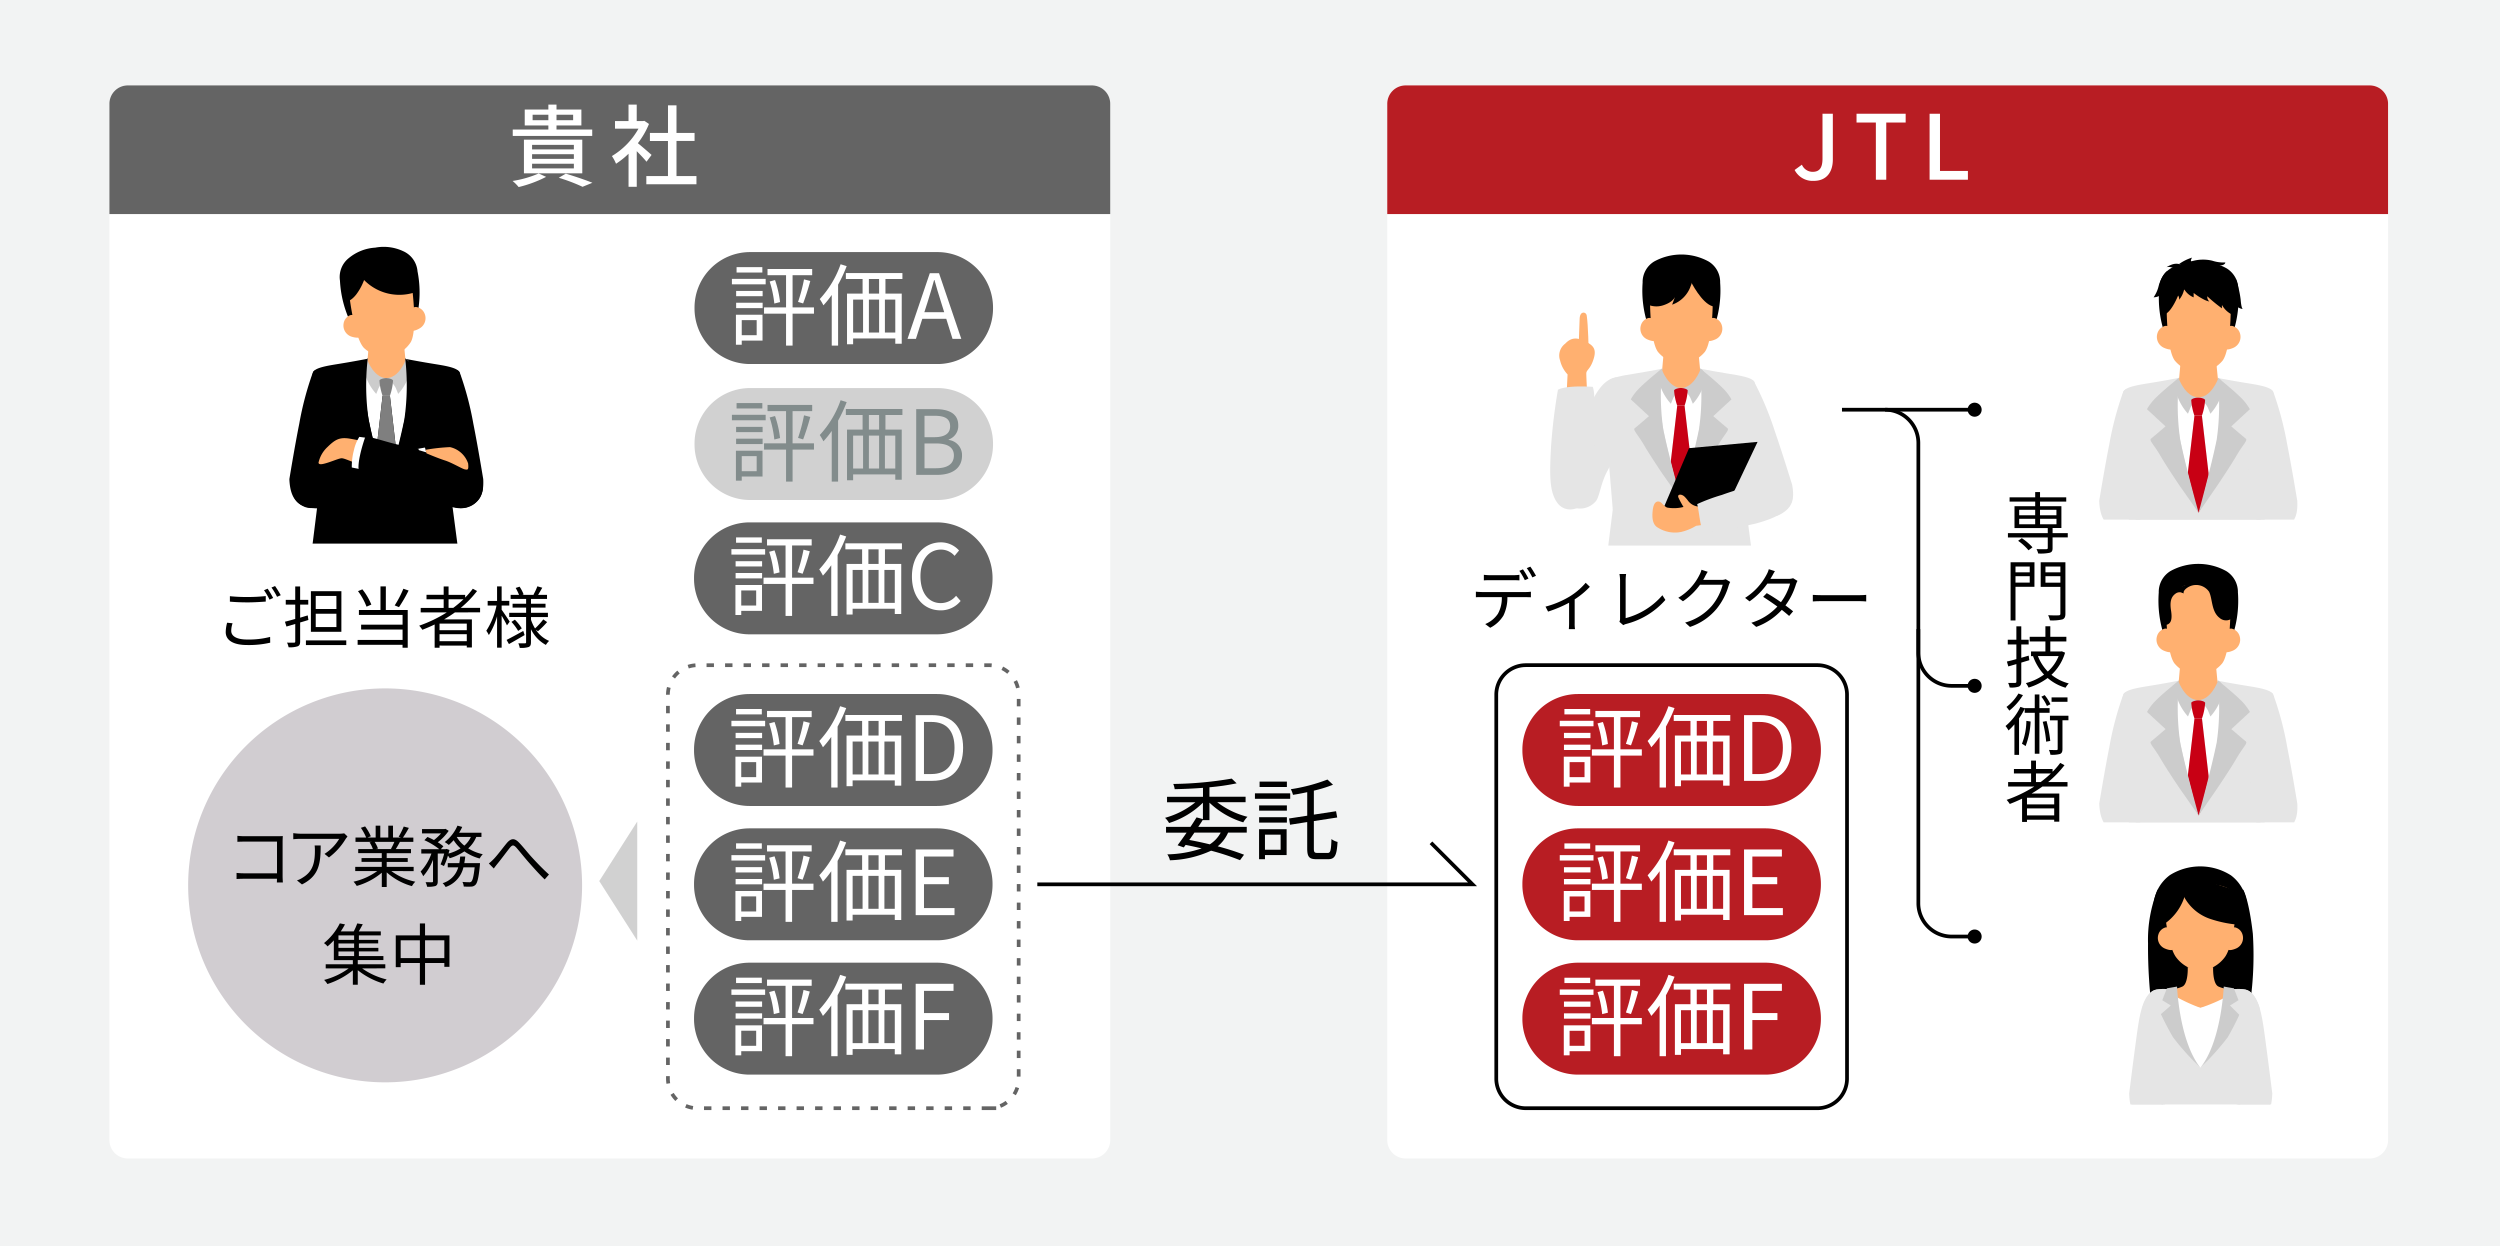 <svg id="img_solution_03_01_sp" xmlns="http://www.w3.org/2000/svg" xmlns:xlink="http://www.w3.org/1999/xlink" width="335" height="167" viewBox="0 0 335 167">
  <defs>
    <clipPath id="clip-path">
      <rect id="Rectangle_3124" data-name="Rectangle 3124" width="335" height="167" fill="none"/>
    </clipPath>
    <clipPath id="clip-path-2">
      <rect id="Rectangle_3125" data-name="Rectangle 3125" width="30.409" height="36.593" transform="translate(279.888 33.033)" fill="none"/>
    </clipPath>
    <clipPath id="clip-path-3">
      <rect id="Rectangle_3126" data-name="Rectangle 3126" width="30.408" height="36.594" transform="translate(279.836 73.601)" fill="none"/>
    </clipPath>
    <clipPath id="clip-path-4">
      <rect id="Rectangle_3127" data-name="Rectangle 3127" width="32.093" height="41.408" transform="translate(278.789 106.592)" fill="none"/>
    </clipPath>
  </defs>
  <rect id="Rectangle_2882" data-name="Rectangle 2882" width="335" height="167" fill="#f2f3f3"/>
  <g id="Group_3322" data-name="Group 3322">
    <rect id="Rectangle_3120" data-name="Rectangle 3120" width="335" height="167" fill="#f2f3f3"/>
    <g id="Group_3313" data-name="Group 3313">
      <g id="Group_3312" data-name="Group 3312" clip-path="url(#clip-path)">
        <path id="Path_4080" data-name="Path 4080" d="M317.538,155.236H188.354a2.462,2.462,0,0,1-2.462-2.462V13.908a2.462,2.462,0,0,1,2.462-2.462H317.538A2.462,2.462,0,0,1,320,13.908V152.774a2.462,2.462,0,0,1-2.462,2.462" fill="#fff"/>
        <path id="Path_4081" data-name="Path 4081" d="M146.308,155.236H17.124a2.462,2.462,0,0,1-2.462-2.462V13.908a2.462,2.462,0,0,1,2.462-2.462H146.308a2.462,2.462,0,0,1,2.462,2.462V152.774a2.462,2.462,0,0,1-2.462,2.462" fill="#fff"/>
        <path id="Path_4082" data-name="Path 4082" d="M148.77,28.681H14.662V13.908a2.462,2.462,0,0,1,2.462-2.462H146.308a2.462,2.462,0,0,1,2.462,2.462Z" fill="#646464"/>
        <path id="Path_4083" data-name="Path 4083" d="M320,28.681H185.892V13.908a2.462,2.462,0,0,1,2.462-2.462H317.538A2.462,2.462,0,0,1,320,13.908Z" fill="#b81d23"/>
        <path id="Path_4084" data-name="Path 4084" d="M125.623,48.78H100.509a7.443,7.443,0,0,1-7.443-7.443v-.114a7.443,7.443,0,0,1,7.443-7.443h25.114a7.443,7.443,0,0,1,7.443,7.443v.114a7.443,7.443,0,0,1-7.443,7.443" fill="#646464"/>
        <path id="Path_4085" data-name="Path 4085" d="M102.6,38.1H98.075v-.731H102.6Zm-.42,7.544H99.394v.552h-.78V42.174h3.562Zm-3.538-6.657h3.55v.708h-3.55Zm0,1.584h3.55v.719h-3.55Zm3.514-4.054H98.7v-.72h3.454ZM99.394,44.92h2V42.9h-2Zm9.679-2.89h-2.867v4.282h-.875V42.03H102.38v-.84h2.951V36.873h-2.483v-.828h5.985v.828h-2.627V41.19h2.867Zm-5.218-4.5a13.711,13.711,0,0,1,.672,2.951l-.768.192a14.325,14.325,0,0,0-.624-2.951Zm3.083,2.927a21.8,21.8,0,0,0,.8-3.022l.84.215a31.567,31.567,0,0,1-.959,3.011Z" fill="#fff"/>
        <path id="Path_4086" data-name="Path 4086" d="M113.456,35.662a19.222,19.222,0,0,1-1.151,2.482v8.168h-.852V39.524a12.263,12.263,0,0,1-1.115,1.391,6.829,6.829,0,0,0-.492-.839,13.257,13.257,0,0,0,2.795-4.666Zm5.194,1.727v1.955h2.182V46.06h-.863v-.708h-5.65v.78H113.5V39.344h2.087V37.389h-2.242v-.8h7.579v.8Zm-4.331,7.172h1.332V40.147h-1.332Zm3.479-7.172h-1.367v1.955H117.8Zm-1.367,7.172H117.8V40.147h-1.367Zm3.538-4.414h-1.392v4.414h1.392Z" fill="#fff"/>
        <path id="Path_4087" data-name="Path 4087" d="M124.593,36.609h1.236l2.985,8.8h-1.175l-.839-2.686h-3.214l-.852,2.686h-1.127Zm-.731,5.229h2.662l-.42-1.343c-.323-.995-.6-1.955-.887-2.974h-.048c-.276,1.031-.565,1.979-.875,2.974Z" fill="#fff"/>
        <path id="Path_4088" data-name="Path 4088" d="M125.623,67H100.509a7.443,7.443,0,0,1-7.443-7.443v-.114A7.443,7.443,0,0,1,100.509,52h25.114a7.443,7.443,0,0,1,7.443,7.443v.114A7.443,7.443,0,0,1,125.623,67" fill="#d1d1d1"/>
        <path id="Path_4089" data-name="Path 4089" d="M102.6,56.316H98.075v-.731H102.6Zm-.42,7.544H99.394v.552h-.78V60.394h3.562ZM98.638,57.2h3.55v.708h-3.55Zm0,1.584h3.55v.719h-3.55Zm3.514-4.054H98.7v-.72h3.454ZM99.394,63.14h2V61.125h-2Zm9.679-2.89h-2.867v4.282h-.875V60.25H102.38v-.84h2.951V55.093h-2.483v-.828h5.985v.828h-2.627V59.41h2.867Zm-5.218-4.5a13.711,13.711,0,0,1,.672,2.951l-.768.192a14.325,14.325,0,0,0-.624-2.951Zm3.083,2.927a21.8,21.8,0,0,0,.8-3.022l.84.215a31.567,31.567,0,0,1-.959,3.011Z" fill="#828c8c"/>
        <path id="Path_4090" data-name="Path 4090" d="M113.456,53.882a19.222,19.222,0,0,1-1.151,2.482v8.168h-.852V57.743a12.189,12.189,0,0,1-1.115,1.392,6.913,6.913,0,0,0-.492-.84,13.243,13.243,0,0,0,2.795-4.665Zm5.194,1.727v1.954h2.182V64.28h-.863v-.708h-5.65v.78H113.5V57.563h2.087V55.609h-2.242v-.8h7.579v.8Zm-4.331,7.172h1.332V58.367h-1.332Zm3.479-7.172h-1.367v1.955H117.8Zm-1.367,7.172H117.8V58.367h-1.367Zm3.538-4.414h-1.392v4.414h1.392Z" fill="#828c8c"/>
        <path id="Path_4091" data-name="Path 4091" d="M122.77,54.828h2.614c1.787,0,3.022.612,3.022,2.159a1.919,1.919,0,0,1-1.283,1.907v.06a2.029,2.029,0,0,1,1.787,2.1c0,1.727-1.367,2.579-3.334,2.579H122.77Zm2.422,3.754c1.511,0,2.124-.563,2.124-1.451,0-1.031-.709-1.415-2.076-1.415h-1.355v2.866Zm.228,4.162c1.512,0,2.4-.54,2.4-1.727,0-1.091-.864-1.595-2.4-1.595h-1.535v3.322Z" fill="#828c8c"/>
        <path id="Path_4092" data-name="Path 4092" d="M125.557,85H100.443A7.443,7.443,0,0,1,93,77.557v-.114A7.443,7.443,0,0,1,100.443,70h25.114A7.443,7.443,0,0,1,133,77.443v.114A7.443,7.443,0,0,1,125.557,85" fill="#646464"/>
        <path id="Path_4093" data-name="Path 4093" d="M102.529,74.316H98.008v-.731h4.521Zm-.42,7.544H99.327v.552h-.78V78.394h3.562ZM98.571,75.2h3.55v.708h-3.55Zm0,1.584h3.55v.719h-3.55Zm3.514-4.054H98.631v-.72h3.454ZM99.327,81.14h2V79.125h-2Zm9.679-2.89h-2.867v4.282h-.875V78.25h-2.951v-.84h2.951V73.093h-2.483v-.828h5.985v.828h-2.627V77.41h2.867Zm-5.218-4.5a13.711,13.711,0,0,1,.672,2.951l-.768.192a14.324,14.324,0,0,0-.624-2.951Zm3.083,2.927a21.8,21.8,0,0,0,.8-3.022l.84.215a31.568,31.568,0,0,1-.959,3.011Z" fill="#fff"/>
        <path id="Path_4094" data-name="Path 4094" d="M113.39,71.882a19.1,19.1,0,0,1-1.152,2.482v8.168h-.851V75.743a12.411,12.411,0,0,1-1.115,1.392,6.8,6.8,0,0,0-.493-.84,13.214,13.214,0,0,0,2.795-4.665Zm5.193,1.727v1.954h2.183V82.28H119.9v-.708h-5.649v.78h-.815V75.563h2.087V73.609h-2.243v-.8h7.579v.8Zm-4.33,7.172h1.332V76.367h-1.332Zm3.479-7.172h-1.367v1.955h1.367Zm-1.368,7.172h1.367V76.367h-1.367Zm3.538-4.414H118.51v4.414H119.9Z" fill="#fff"/>
        <path id="Path_4095" data-name="Path 4095" d="M122.2,77.243c0-2.843,1.667-4.569,3.9-4.569a3.249,3.249,0,0,1,2.411,1.091l-.6.719a2.4,2.4,0,0,0-1.8-.839c-1.667,0-2.77,1.367-2.77,3.561,0,2.219,1.055,3.61,2.734,3.61a2.671,2.671,0,0,0,2.039-.982l.611.695a3.393,3.393,0,0,1-2.7,1.258c-2.182,0-3.826-1.691-3.826-4.544" fill="#fff"/>
        <path id="Path_4096" data-name="Path 4096" d="M125.557,108H100.443A7.443,7.443,0,0,1,93,100.557v-.114A7.443,7.443,0,0,1,100.443,93h25.114A7.443,7.443,0,0,1,133,100.443v.114A7.443,7.443,0,0,1,125.557,108" fill="#646464"/>
        <path id="Path_4097" data-name="Path 4097" d="M102.529,97.316H98.008v-.731h4.521Zm-.42,7.544H99.327v.552h-.78v-4.018h3.562ZM98.571,98.2h3.55v.708h-3.55Zm0,1.584h3.55v.719h-3.55Zm3.514-4.054H98.631v-.72h3.454Zm-2.758,8.407h2v-2.015h-2Zm9.679-2.89h-2.867v4.282h-.875V101.25h-2.951v-.84h2.951V96.093h-2.483v-.828h5.985v.828h-2.627v4.317h2.867Zm-5.218-4.5a13.711,13.711,0,0,1,.672,2.951l-.768.192a14.324,14.324,0,0,0-.624-2.951Zm3.083,2.927a21.8,21.8,0,0,0,.8-3.022l.84.215a31.568,31.568,0,0,1-.959,3.011Z" fill="#fff"/>
        <path id="Path_4098" data-name="Path 4098" d="M113.39,94.882a19.1,19.1,0,0,1-1.152,2.482v8.168h-.851V98.743a12.411,12.411,0,0,1-1.115,1.392,6.8,6.8,0,0,0-.493-.84,13.214,13.214,0,0,0,2.795-4.665Zm5.193,1.727v1.954h2.183v6.717H119.9v-.708h-5.649v.78h-.815V98.563h2.087V96.609h-2.243v-.8h7.579v.8Zm-4.33,7.172h1.332V99.367h-1.332Zm3.479-7.172h-1.367v1.955h1.367Zm-1.368,7.172h1.367V99.367h-1.367Zm3.538-4.414H118.51v4.414H119.9Z" fill="#fff"/>
        <path id="Path_4099" data-name="Path 4099" d="M122.7,95.828h2.207c2.7,0,4.149,1.583,4.149,4.378s-1.451,4.426-4.1,4.426H122.7Zm2.111,7.893c2.074,0,3.094-1.3,3.094-3.515s-1.02-3.465-3.094-3.465h-1v6.98Z" fill="#fff"/>
        <path id="Path_4100" data-name="Path 4100" d="M125.557,126H100.443A7.443,7.443,0,0,1,93,118.557v-.114A7.443,7.443,0,0,1,100.443,111h25.114A7.443,7.443,0,0,1,133,118.443v.114A7.443,7.443,0,0,1,125.557,126" fill="#646464"/>
        <path id="Path_4101" data-name="Path 4101" d="M102.529,115.316H98.008v-.731h4.521Zm-.42,7.544H99.327v.552h-.78v-4.018h3.562ZM98.571,116.2h3.55v.708h-3.55Zm0,1.584h3.55v.719h-3.55Zm3.514-4.054H98.631v-.72h3.454Zm-2.758,8.407h2v-2.015h-2Zm9.679-2.89h-2.867v4.282h-.875V119.25h-2.951v-.84h2.951v-4.317h-2.483v-.828h5.985v.828h-2.627v4.317h2.867Zm-5.218-4.5a13.711,13.711,0,0,1,.672,2.951l-.768.192a14.324,14.324,0,0,0-.624-2.951Zm3.083,2.927a21.8,21.8,0,0,0,.8-3.022l.84.215a31.568,31.568,0,0,1-.959,3.011Z" fill="#fff"/>
        <path id="Path_4102" data-name="Path 4102" d="M113.39,112.882a19.1,19.1,0,0,1-1.152,2.482v8.168h-.851v-6.789a12.411,12.411,0,0,1-1.115,1.392,6.8,6.8,0,0,0-.493-.84,13.214,13.214,0,0,0,2.795-4.665Zm5.193,1.727v1.954h2.183v6.717H119.9v-.708h-5.649v.78h-.815v-6.789h2.087v-1.954h-2.243v-.8h7.579v.8Zm-4.33,7.172h1.332v-4.414h-1.332Zm3.479-7.172h-1.367v1.955h1.367Zm-1.368,7.172h1.367v-4.414h-1.367Zm3.538-4.414H118.51v4.414H119.9Z" fill="#fff"/>
        <path id="Path_4103" data-name="Path 4103" d="M122.7,113.829h5.073v.948h-3.958v2.758h3.334v.947h-3.334v3.2h4.09v.947H122.7Z" fill="#fff"/>
        <path id="Path_4104" data-name="Path 4104" d="M125.557,144H100.443A7.443,7.443,0,0,1,93,136.557v-.114A7.443,7.443,0,0,1,100.443,129h25.114A7.443,7.443,0,0,1,133,136.443v.114A7.443,7.443,0,0,1,125.557,144" fill="#646464"/>
        <path id="Path_4105" data-name="Path 4105" d="M102.529,133.316H98.008v-.731h4.521Zm-.42,7.544H99.327v.552h-.78v-4.018h3.562ZM98.571,134.2h3.55v.708h-3.55Zm0,1.584h3.55v.719h-3.55Zm3.514-4.054H98.631v-.72h3.454Zm-2.758,8.407h2v-2.015h-2Zm9.679-2.89h-2.867v4.282h-.875V137.25h-2.951v-.84h2.951v-4.317h-2.483v-.828h5.985v.828h-2.627v4.317h2.867Zm-5.218-4.5a13.711,13.711,0,0,1,.672,2.951l-.768.192a14.324,14.324,0,0,0-.624-2.951Zm3.083,2.927a21.8,21.8,0,0,0,.8-3.022l.84.215a31.565,31.565,0,0,1-.959,3.011Z" fill="#fff"/>
        <path id="Path_4106" data-name="Path 4106" d="M113.39,130.882a19.1,19.1,0,0,1-1.152,2.482v8.168h-.851v-6.789a12.41,12.41,0,0,1-1.115,1.392,6.8,6.8,0,0,0-.493-.84,13.214,13.214,0,0,0,2.795-4.665Zm5.193,1.727v1.954h2.183v6.717H119.9v-.708h-5.649v.78h-.815v-6.789h2.087v-1.954h-2.243v-.8h7.579v.8Zm-4.33,7.172h1.332v-4.414h-1.332Zm3.479-7.172h-1.367v1.955h1.367Zm-1.368,7.172h1.367v-4.414h-1.367Zm3.538-4.414H118.51v4.414H119.9Z" fill="#fff"/>
        <path id="Path_4107" data-name="Path 4107" d="M122.7,131.829h5.073v.948h-3.958v2.974h3.359v.935h-3.359v3.946H122.7Z" fill="#fff"/>
        <path id="Path_4108" data-name="Path 4108" d="M73.181,23.7A16.391,16.391,0,0,1,69.5,25.066a5.826,5.826,0,0,0-.816-.816,14.266,14.266,0,0,0,3.5-1.007Zm6.177-5.481H68.708v-.864h4.773v-.54H70.314V14.68h3.167v-.66h1.091v.66h3.334v2.134H74.572v.54h4.786Zm-9.151.5h7.819v4.509H70.207Zm1.091,1.3h5.6v-.611H71.3Zm0,1.271h5.6v-.624H71.3Zm0,1.271h5.6v-.624H71.3Zm2.183-7.184H71.37v.731h2.111Zm1.091.732H76.8v-.731H74.572Zm1.248,7.16c1.271.384,2.71.875,3.562,1.223l-1.32.54a23.573,23.573,0,0,0-3.19-1.211Z" fill="#fff"/>
        <path id="Path_4109" data-name="Path 4109" d="M86.632,21.672c-.276-.348-.816-.923-1.307-1.415V25.03h-1.1V20.6a10.559,10.559,0,0,1-1.679,1.343,5.261,5.261,0,0,0-.552-1.031,9.884,9.884,0,0,0,3.563-3.671H82.41V16.227h1.811V14.02h1.1v2.207h.827l.193-.036.623.42a11.077,11.077,0,0,1-1.488,2.578c.565.456,1.56,1.319,1.835,1.571Zm6.692,1.919v1.1H86.608v-1.1h2.9v-4.7H87.088V17.81h2.423V14.116H90.65V17.81h2.422v1.079H90.65v4.7Z" fill="#fff"/>
        <path id="Path_4110" data-name="Path 4110" d="M240.484,22.775l.972-.708a1.562,1.562,0,0,0,1.427.959c.887,0,1.331-.479,1.331-1.774V15.243H245.6v6.14c0,1.584-.767,2.855-2.567,2.855a2.711,2.711,0,0,1-2.554-1.463" fill="#fff"/>
        <path id="Path_4111" data-name="Path 4111" d="M251.365,16.419h-2.59V15.243h6.584v1.176h-2.6v7.664h-1.392Z" fill="#fff"/>
        <path id="Path_4112" data-name="Path 4112" d="M258.566,15.243h1.392v7.664H263.7v1.175h-5.134Z" fill="#fff"/>
        <path id="Path_4113" data-name="Path 4113" d="M161.2,109.832c-.192.312-.408.635-.635.971h6.5v.768h-2.5a4.949,4.949,0,0,1-1.391,1.835,33.645,33.645,0,0,1,3.526,1.127l-.54.732a32.624,32.624,0,0,0-3.873-1.272,14.192,14.192,0,0,1-5.517,1.284,2.347,2.347,0,0,0-.348-.792,15.31,15.31,0,0,0,4.6-.8c-.695-.167-1.415-.323-2.146-.467l-.252.336-.828-.288c.347-.468.78-1.067,1.212-1.691h-2.759V110.8h3.274c.3-.443.576-.876.816-1.271l.851.228v-2.195a11.175,11.175,0,0,1-4.533,2.722,3.008,3.008,0,0,0-.54-.695,11.1,11.1,0,0,0,4.066-2.087h-3.8v-.732H161.2v-1.2c-1.271.1-2.59.156-3.79.18a2.856,2.856,0,0,0-.191-.7,49.662,49.662,0,0,0,7.831-.719l.66.635a30.4,30.4,0,0,1-3.646.528v1.271h4.845v.732h-3.8a11.084,11.084,0,0,0,4.053,1.955,3.309,3.309,0,0,0-.564.743,11.364,11.364,0,0,1-4.533-2.638V109.9H161.2Zm-1.151,1.739c-.228.335-.456.671-.684.983.924.168,1.859.372,2.747.588a4.189,4.189,0,0,0,1.463-1.571Z"/>
        <path id="Path_4114" data-name="Path 4114" d="M172.887,107.037h-4.726v-.731h4.726Zm-.481,7.544h-2.9v.552h-.791v-4.018h3.693Zm-3.681-6.657h3.718v.708h-3.718Zm0,1.584h3.718v.719h-3.718Zm3.718-4.054h-3.658v-.72h3.658Zm-2.939,8.407h2.1v-2.015h-2.1Zm8.42.432c.371,0,.443-.372.491-1.859a2.218,2.218,0,0,0,.816.384c-.1,1.727-.324,2.315-1.247,2.315h-1.572c-.97,0-1.247-.3-1.247-1.452v-3.526l-2.3.36-.131-.839,2.434-.372v-3.155c-.647.144-1.295.265-1.907.36a3.528,3.528,0,0,0-.287-.755,23.3,23.3,0,0,0,4.905-1.295l.743.695a17.642,17.642,0,0,1-2.566.792v3.214l2.975-.456.155.839-3.13.48v3.67c0,.5.084.6.479.6Z"/>
        <path id="Path_4115" data-name="Path 4115" d="M197.918,118.75H139v-.5h57.711l-5.138-5.138.354-.353Z"/>
        <path id="Path_4116" data-name="Path 4116" d="M61.543,49.837c-.356-.593-1.893-.828-3.524-1.093-3.079-.5-4.147-.784-5.158-.886l-.938,0-.027,0h-.084l-.055,0-.056,0h-.083l-.027,0-.938,0c-1.011.1-2.08.386-5.159.886-1.63.265-3.167.5-3.524,1.093-.755,2.687-.381,5.407-.19,7.7a42.075,42.075,0,0,0,1.9,9.409H59.838a42.075,42.075,0,0,0,1.9-9.409c.191-2.29.566-5.01-.19-7.7"/>
        <path id="Path_4117" data-name="Path 4117" d="M54.394,48.089c-.6-.906-2.5-.928-2.585-.921s-1.979.015-2.584.921c-.617.923-.768,2.367-.1,6.562.337,2.13.817,4.233,1.268,5.979.271-2.287.877-7.594.877-7.594h.98s.66,5.772.91,7.87c.471-1.8.985-4.011,1.34-6.255.664-4.195.514-5.639-.1-6.562" fill="#fff"/>
        <path id="Path_4118" data-name="Path 4118" d="M51.757,53.036h-.49s-.606,5.307-.877,7.594c.658,2.546,1.113,4.5,1.113,4.5l.306.636.379-.75s.341-1.715.969-4.113c-.25-2.1-.91-7.87-.91-7.87Z" fill="#7f7f7f"/>
        <path id="Path_4119" data-name="Path 4119" d="M51.819,50.659a3.561,3.561,0,0,1,1.221,1.35l.32.774a7.122,7.122,0,0,0,1.571-2.866,2.529,2.529,0,0,0-.179-1.53l-.358-.3Z" fill="#ccc"/>
        <path id="Path_4120" data-name="Path 4120" d="M51.955,50.659a3.561,3.561,0,0,0-1.221,1.35l-.32.774a7.122,7.122,0,0,1-1.571-2.866,2.529,2.529,0,0,1,.179-1.53l.358-.3Z" fill="#ccc"/>
        <path id="Path_4121" data-name="Path 4121" d="M42.685,66.482,41.7,74.388H61.489l-1.131-8.619Z"/>
        <path id="Path_4122" data-name="Path 4122" d="M38.775,64.207s.7-4.3,1.326-7.427a41.591,41.591,0,0,1,1.81-6.832c.392-1.133,4.281.234,4.2,2.879a54.257,54.257,0,0,1-1.353,9.246c-.54,2.069-.135,3.793-.568,4.536a2.772,2.772,0,0,1-3.239,1.359c-1.626-.6-2.1-1.969-2.175-3.761"/>
        <path id="Path_4123" data-name="Path 4123" d="M64.754,64.207s-.7-4.3-1.326-7.427a41.591,41.591,0,0,0-1.81-6.832c-.392-1.133-4.281.234-4.2,2.879a54.258,54.258,0,0,0,1.353,9.246c.54,2.069.135,3.793.568,4.536a2.772,2.772,0,0,0,3.239,1.359c1.626-.6,2.284-1.531,2.175-3.761"/>
        <path id="Path_4124" data-name="Path 4124" d="M55.943,36.313a3.235,3.235,0,0,0-1.906-2.649,6.125,6.125,0,0,0-3.757-.479,6.129,6.129,0,0,0-3.525,1.387,3.235,3.235,0,0,0-1.2,3.036,14.7,14.7,0,0,0,1.42,5.6l4.472-.637,4.491-.481a14.683,14.683,0,0,0,0-5.778"/>
        <path id="Path_4125" data-name="Path 4125" d="M54.77,41.578a1.523,1.523,0,0,1,.944-.443,1.416,1.416,0,0,1,1.15.818,1.575,1.575,0,0,1-.64,2.054c-.783.453-1.072.292-1.072.292Z" fill="#ffb070"/>
        <path id="Path_4126" data-name="Path 4126" d="M47.989,42.424a1.52,1.52,0,0,0-1.024-.2,1.414,1.414,0,0,0-.913,1.075,1.574,1.574,0,0,0,1.124,1.835c.87.246,1.11.019,1.11.019Z" fill="#ffb070"/>
        <path id="Path_4127" data-name="Path 4127" d="M55.244,38.774l-4.608-2.737-2.234,1.4L46.84,39.822s.648,5.432,1.92,6.793a4.257,4.257,0,0,0,3.114,1.163,2.084,2.084,0,0,0,.444-.056,4.25,4.25,0,0,0,2.733-1.891c.9-1.632.193-7.057.193-7.057" fill="#ffb070"/>
        <path id="Path_4128" data-name="Path 4128" d="M55.519,39.195a6.616,6.616,0,0,1-7.288-2.319l4.72-2.211,2.308,2.24Z"/>
        <path id="Path_4129" data-name="Path 4129" d="M48.888,37.23a7.543,7.543,0,0,1-1.147,2.221c-.715.909-1.226.922-1.226.922L46.28,38.49l.4-2.425Z"/>
        <path id="Path_4130" data-name="Path 4130" d="M54.338,48.282,54.012,44.9H49.541l-.3,3.385s.866,2.342,2.519,2.377h.059c1.653-.035,2.519-2.377,2.519-2.377" fill="#ffb070"/>
        <rect id="Rectangle_3121" data-name="Rectangle 3121" width="29.765" height="5.727" transform="translate(36.927 72.843)" fill="#fff"/>
        <path id="Path_4131" data-name="Path 4131" d="M52.668,50.986c-.109-.23-.729-.323-.911-.323s-.8.093-.912.323a7.7,7.7,0,0,0,.422,2.05h.98a7.666,7.666,0,0,0,.421-2.05" fill="#7f7f7f"/>
        <path id="Path_4132" data-name="Path 4132" d="M49.3,62.191s-1.73-2.556-2.525-3.934-1.5-1.977-1.2-2.207,1.9-1.608,1.9-1.608l-2.438-2.253a6.9,6.9,0,0,1,1.268-1.608c.926-.92,2.974-2.568,2.974-2.568a31.866,31.866,0,0,0,.112,8.194c.684,3.382,2.417,9.562,2.417,9.562Z"/>
        <path id="Path_4133" data-name="Path 4133" d="M54.271,62.191S56,59.635,56.8,58.257s1.5-1.977,1.2-2.207-1.9-1.608-1.9-1.608l2.438-2.253a6.9,6.9,0,0,0-1.268-1.608c-.926-.92-2.974-2.568-2.974-2.568a31.865,31.865,0,0,1-.112,8.194c-.684,3.382-2.372,9.562-2.372,9.562Z"/>
        <path id="Path_4134" data-name="Path 4134" d="M55.313,60.263l1.629-.29a9.166,9.166,0,0,1,.412,2.624,9.4,9.4,0,0,1-.195,1.68l-1.846.448Z" fill="#fff"/>
        <path id="Path_4135" data-name="Path 4135" d="M56.461,64.757s-5.2,1.762-8.507,2.5-5.926,1.328-7.643.354S38.9,63.86,41.549,62.947a61.205,61.205,0,0,1,9.682-2.2c2.258-.273,3.928-.777,4.831-.654.348,1.426.733,3.713.4,4.668"/>
        <path id="Path_4136" data-name="Path 4136" d="M49.594,59.4a22.544,22.544,0,0,0-2.926-.652c-1.232-.15-1.8.19-2.785,1.152a4.009,4.009,0,0,0-1.164,1.949s-.249.5.6.314,1.9-.675,2.386-.751,1.826.77,2.889.793,1-2.805,1-2.805" fill="#ffb070"/>
        <path id="Path_4137" data-name="Path 4137" d="M49.733,58.752l-1.584-.214a5.51,5.51,0,0,0-.723,1.783,8.376,8.376,0,0,0-.285,2.322L48.826,63Z" fill="#fff"/>
        <path id="Path_4138" data-name="Path 4138" d="M48.091,63.145s5,2.267,8.219,3.328,4.922,2.158,6.726,1.358,2.621-3.843.073-5.014a61.161,61.161,0,0,0-9.417-3.149c-2.22-.495-3.832-1.162-4.742-1.129-.488,1.385-1.1,3.623-.859,4.606"/>
        <path id="Path_4139" data-name="Path 4139" d="M57.03,60.272a25.457,25.457,0,0,1,3.271-.359A3.329,3.329,0,0,1,62.729,62.1c.1.918-.074.859-.429.8s-1.7-.888-2.68-1.2-2.474-.954-2.474-.954Z" fill="#ffb070"/>
        <path id="Path_4140" data-name="Path 4140" d="M235.088,51.161c-.356-.593-1.893-.828-3.524-1.093-3.079-.5-4.147-.784-5.158-.886l-.938,0-.027,0h-.084l-.055,0-.056,0h-.083l-.028,0-.937,0c-1.011.1-2.08.386-5.159.886-1.63.265-3.167.5-3.524,1.093-.755,2.687-.381,5.407-.19,7.7.439,5.266.785,9.409.785,9.409h17.938s.791-4.143,1.23-9.409c.191-2.29.566-5.01-.19-7.7" fill="#e5e5e5"/>
        <path id="Path_4141" data-name="Path 4141" d="M240.14,64.934s-1.28-4.162-2.323-7.178a41.616,41.616,0,0,0-2.722-6.522c-.542-1.07-4.209.813-3.769,3.422a54.21,54.21,0,0,0,2.6,8.977c.816,1.976.649,3.74,1.178,4.416a2.772,2.772,0,0,0,3.394.907c1.529-.819,2.055-1.827,1.644-4.022" fill="#e5e5e5"/>
        <path id="Path_4142" data-name="Path 4142" d="M212.713,53.295s-.156-2.8-.148-3.257.461-.517.879-1.642c.549-1.479.191-2.027-.885-2.582s-1.924-.718-2.821.236a1.978,1.978,0,0,0-.683,2.261,4.109,4.109,0,0,0,1,1.862l-.182,3.681Z" fill="#ffb070"/>
        <path id="Path_4143" data-name="Path 4143" d="M227.877,49.413c-.6-.906-2.5-.928-2.585-.921s-1.979.015-2.584.921c-.617.923-.768,2.367-.1,6.562.337,2.13.817,4.233,1.268,5.979.271-2.287.877-7.594.877-7.594h.98s.66,5.772.91,7.87c.471-1.8.985-4.011,1.34-6.255.664-4.195.514-5.639-.1-6.562" fill="#fff"/>
        <path id="Path_4144" data-name="Path 4144" d="M225.24,54.36h-.49s-.606,5.307-.877,7.594c.658,2.546,1.113,4.5,1.113,4.5l.306.636.379-.75s.341-1.715.969-4.113c-.25-2.1-.91-7.87-.91-7.87Z" fill="#c80014"/>
        <path id="Path_4145" data-name="Path 4145" d="M225.3,51.983a3.561,3.561,0,0,1,1.221,1.35l.32.774a7.122,7.122,0,0,0,1.571-2.866,2.529,2.529,0,0,0-.179-1.53l-.358-.3Z" fill="#ccc"/>
        <path id="Path_4146" data-name="Path 4146" d="M225.438,51.983a3.561,3.561,0,0,0-1.221,1.35l-.32.774a7.122,7.122,0,0,1-1.571-2.866,2.529,2.529,0,0,1,.179-1.53l.358-.3Z" fill="#ccc"/>
        <path id="Path_4147" data-name="Path 4147" d="M216.168,67.806l-.982,7.906h19.786l-1.131-8.619Z" fill="#e5e5e5"/>
        <path id="Path_4148" data-name="Path 4148" d="M209.128,63.565s1.627-3.928,2.878-6.863,2.233-5.261,3.981-5.989,3.828,1.126,3.088,3.666a54.186,54.186,0,0,1-3.622,8.615c-1.04,1.868-1.079,3.639-1.683,4.25a2.773,2.773,0,0,1-3.476.507c-1.424-.991-1.542-2.432-1.166-4.186" fill="#e5e5e5"/>
        <path id="Path_4149" data-name="Path 4149" d="M227.821,49.606l-.326-3.385h-4.471l-.3,3.385s.866,2.342,2.519,2.377h.059c1.653-.035,2.519-2.377,2.519-2.377" fill="#ffb070"/>
        <path id="Path_4150" data-name="Path 4150" d="M226.151,52.31c-.109-.23-.729-.323-.911-.323s-.8.093-.912.323a7.7,7.7,0,0,0,.422,2.05h.98a7.666,7.666,0,0,0,.421-2.05" fill="#c80014"/>
        <path id="Path_4151" data-name="Path 4151" d="M222.787,63.515s-1.73-2.556-2.525-3.934-1.5-1.977-1.2-2.207,1.9-1.608,1.9-1.608l-2.438-2.253A6.9,6.9,0,0,1,219.79,51.9c.926-.92,2.974-2.568,2.974-2.568a31.865,31.865,0,0,0,.112,8.194c.684,3.382,2.417,9.562,2.417,9.562Z" fill="#ccc"/>
        <path id="Path_4152" data-name="Path 4152" d="M227.754,63.515s1.73-2.556,2.525-3.934,1.5-1.977,1.2-2.207-1.9-1.608-1.9-1.608l2.438-2.253a6.9,6.9,0,0,0-1.268-1.608c-.926-.92-2.974-2.568-2.974-2.568a31.865,31.865,0,0,1-.112,8.194c-.684,3.382-2.372,9.562-2.372,9.562Z" fill="#ccc"/>
        <path id="Path_4153" data-name="Path 4153" d="M208.764,52.224a75.255,75.255,0,0,0-.927,7.675c-.171,3.387-.314,6.065.935,7.593s3.935.763,4.39-2a61.22,61.22,0,0,0,.546-9.915c-.11-2.271,0-2.871-.275-3.74-1.464-.1-3.784-.1-4.669.39" fill="#e5e5e5"/>
        <path id="Path_4154" data-name="Path 4154" d="M230.5,37.881a3.21,3.21,0,0,0-1.552-2.843,7.575,7.575,0,0,0-7.284,0,3.21,3.21,0,0,0-1.552,2.843,14.573,14.573,0,0,0,.711,5.691l4.483-.078,4.483.078a14.594,14.594,0,0,0,.711-5.691"/>
        <path id="Path_4155" data-name="Path 4155" d="M228.694,42.924a1.5,1.5,0,0,1,.984-.32,1.4,1.4,0,0,1,1.032.946,1.563,1.563,0,0,1-.882,1.945c-.827.35-1.092.155-1.092.155Z" fill="#ffb070"/>
        <path id="Path_4156" data-name="Path 4156" d="M221.91,42.924a1.5,1.5,0,0,0-.984-.32,1.4,1.4,0,0,0-1.032.946,1.563,1.563,0,0,0,.882,1.945c.827.35,1.092.155,1.092.155Z" fill="#ffb070"/>
        <path id="Path_4157" data-name="Path 4157" d="M229.505,40.219s.729-2.544-4.2-2.544-4.2,2.544-4.2,2.544-.03,5.43,1.056,6.927a4.222,4.222,0,0,0,2.925,1.528,2.06,2.06,0,0,0,.444,0,4.22,4.22,0,0,0,2.924-1.528c1.086-1.5,1.057-6.927,1.057-6.927" fill="#ffb070"/>
        <path id="Path_4158" data-name="Path 4158" d="M211.538,46.452s.1-3.018.135-3.761c.047-1.083.87-.914.946-.428.2,1.279.263,4.752.263,4.752Z" fill="#ffb070"/>
        <path id="Path_4159" data-name="Path 4159" d="M222.892,68.13l3.443-8.078,9.179-.842-4.12,8.7-7,1.885Z"/>
        <path id="Path_4160" data-name="Path 4160" d="M225.586,67.933a5.092,5.092,0,0,1-2.219.074c-.572-.3-.723-.814-1.177-.806s-.654.528-.729,1.21-.123,1.845.687,2.286a4.267,4.267,0,0,0,3.16.576,6.93,6.93,0,0,0,1.966-.814l1.022-.141.153-2.349-.871-.088a1.976,1.976,0,0,1-1.384-.785,4.236,4.236,0,0,0-.483-.562c-.4-.371-1-.33-.8.145a12.063,12.063,0,0,0,.678,1.254" fill="#ffb070"/>
        <path id="Path_4161" data-name="Path 4161" d="M228.363,71.384a69.164,69.164,0,0,0,6.914-1.229c2.375-.647,3.919-1.382,4.662-2.635a2.111,2.111,0,0,0-2.24-3.062,42.225,42.225,0,0,0-6.963,1.861,24.616,24.616,0,0,0-3.314,1.23c.291,1.085.385,3.3.941,3.835" fill="#e5e5e5"/>
        <path id="Path_4162" data-name="Path 4162" d="M226.548,38.337a4.039,4.039,0,0,1-2.483,2.489l.406-1.088s-.2.7-1.536,1.149a2.911,2.911,0,0,1-2.333-.165l-.106-2.778,6.371-1.029a3.991,3.991,0,0,1-.319,1.422"/>
        <path id="Path_4163" data-name="Path 4163" d="M226.548,37.676s1.492,3.026,2.995,3.377-.2-3.969-.2-3.969Z"/>
        <rect id="Rectangle_3122" data-name="Rectangle 3122" width="29.765" height="4.546" transform="translate(209.314 73.107)" fill="#fff"/>
        <path id="Path_4164" data-name="Path 4164" d="M198.54,79.333h5.9a4.819,4.819,0,0,0,.7-.044v.747c-.2-.009-.486-.018-.7-.018h-2.449a5.513,5.513,0,0,1-.531,2.466,4.434,4.434,0,0,1-1.774,1.639l-.666-.5a3.722,3.722,0,0,0,1.7-1.378,4.313,4.313,0,0,0,.523-2.232h-2.7c-.27,0-.531,0-.774.018v-.747a7.151,7.151,0,0,0,.774.044m1.107-2.25h3.115a6.534,6.534,0,0,0,.837-.054v.747c-.261-.018-.576-.027-.837-.027h-3.1c-.3,0-.6.009-.829.027v-.747a7.82,7.82,0,0,0,.819.054m5.159.45-.486.216a10.381,10.381,0,0,0-.73-1.252l.478-.2a10.384,10.384,0,0,1,.738,1.233m1.008-.369-.486.216a8.519,8.519,0,0,0-.747-1.242l.477-.2a11.952,11.952,0,0,1,.756,1.225"/>
        <path id="Path_4165" data-name="Path 4165" d="M210.339,79.928a8.9,8.9,0,0,0,2.143-1.836l.558.54a11.151,11.151,0,0,1-2.034,1.683v3.2a4.744,4.744,0,0,0,.045.792h-.828c.017-.144.035-.513.035-.792V80.765a16.893,16.893,0,0,1-2.817,1.188l-.342-.666a12.234,12.234,0,0,0,3.24-1.359"/>
        <path id="Path_4166" data-name="Path 4166" d="M217.089,82.881v-5.15a5.483,5.483,0,0,0-.081-.819h.891a5.821,5.821,0,0,0-.063.819v5.1a9.726,9.726,0,0,0,4.925-3.07l.4.63A10.41,10.41,0,0,1,217.9,83.61a1.39,1.39,0,0,0-.378.162l-.522-.45a.991.991,0,0,0,.09-.441"/>
        <path id="Path_4167" data-name="Path 4167" d="M228.439,77.326a4.042,4.042,0,0,1-.216.378h2.44a1.527,1.527,0,0,0,.585-.089l.6.368a2.8,2.8,0,0,0-.207.478,8.758,8.758,0,0,1-1.6,3.1,7.909,7.909,0,0,1-3.583,2.449l-.649-.585a7.282,7.282,0,0,0,3.592-2.261,7.385,7.385,0,0,0,1.44-2.808H227.8a9.107,9.107,0,0,1-2.286,2.214l-.621-.468a7.4,7.4,0,0,0,2.826-3.044,3.011,3.011,0,0,0,.28-.71l.837.271a6.8,6.8,0,0,0-.4.71"/>
        <path id="Path_4168" data-name="Path 4168" d="M237.42,77.245a3.006,3.006,0,0,1-.188.324h2.439a1.8,1.8,0,0,0,.6-.09l.593.36a2.87,2.87,0,0,0-.215.486,9.09,9.09,0,0,1-1.4,2.8c.378.279.739.558,1.027.792l-.532.621c-.27-.243-.612-.522-.981-.819a8.55,8.55,0,0,1-3.431,2.287l-.647-.558a7.9,7.9,0,0,0,3.483-2.17c-.647-.468-1.332-.936-1.908-1.3l.486-.5c.594.341,1.27.774,1.9,1.215a7.524,7.524,0,0,0,1.224-2.494h-3.043a9.821,9.821,0,0,1-2.385,2.386l-.6-.468a8.252,8.252,0,0,0,2.89-3.133,3.2,3.2,0,0,0,.288-.711l.819.261c-.152.234-.314.54-.4.7"/>
        <path id="Path_4169" data-name="Path 4169" d="M244.17,79.757H249.1c.45,0,.773-.027.971-.045v.882c-.179-.009-.557-.045-.963-.045H244.17c-.495,0-.973.018-1.252.045v-.882c.271.018.747.045,1.252.045"/>
        <path id="Path_4170" data-name="Path 4170" d="M30.985,84.534c0,.694.694,1.162,2.134,1.162a11.331,11.331,0,0,0,3.078-.351l.01.774a12.7,12.7,0,0,1-3.07.315c-1.828,0-2.89-.6-2.89-1.738a5.138,5.138,0,0,1,.188-1.251l.73.072a3.191,3.191,0,0,0-.18,1.017M33.182,80a23.652,23.652,0,0,0,2.43-.126v.738c-.612.045-1.593.108-2.422.108-.909,0-1.674-.036-2.385-.1v-.729A22.5,22.5,0,0,0,33.182,80m3.42.126-.485.225a9.5,9.5,0,0,0-.738-1.26l.485-.207a13.636,13.636,0,0,1,.738,1.242m1.018-.369-.495.216a8.348,8.348,0,0,0-.747-1.242l.476-.207a12.925,12.925,0,0,1,.766,1.233"/>
        <path id="Path_4171" data-name="Path 4171" d="M41.326,83.076c-.369.117-.738.234-1.106.333v2.539c0,.378-.091.558-.334.657a3.2,3.2,0,0,1-1.215.126,2.517,2.517,0,0,0-.207-.621c.432.018.819.009.927.009.126,0,.172-.045.172-.171V83.607l-1.18.351-.2-.648c.378-.089.855-.225,1.378-.369V81.014h-1.27v-.629h1.27v-1.8h.657v1.8h1.089v.629H40.22V82.77c.333-.1.675-.207,1.016-.306ZM46.4,86.443H40.993v-.63H46.4Zm-.657-1.782H41.66V79.223h4.087Zm-.666-4.808H42.308v1.755h2.773Zm0,2.386H42.308v1.792h2.773Z"/>
        <path id="Path_4172" data-name="Path 4172" d="M51.7,81.744h2.935V86.8h-.694v-.4H47.923V85.75h6.022V84.355H48.391v-.649h5.554V82.4H48.094v-.657h2.89V78.575h.72Zm-2.584-.45a8.553,8.553,0,0,0-1.143-2.08l.586-.243a8.335,8.335,0,0,1,1.2,2.043Zm5.636-2.161a19.375,19.375,0,0,1-1.287,2.224l-.576-.234a13.276,13.276,0,0,0,1.161-2.233Z"/>
        <path id="Path_4173" data-name="Path 4173" d="M60.965,82.059c-.468.333-.954.648-1.45.937h3.718v3.762H62.55v-.252H58.9v.288h-.657V83.68c-.54.261-1.1.5-1.648.711a3.889,3.889,0,0,0-.422-.549,17.8,17.8,0,0,0,3.7-1.783h-3.5v-.6h3.079V80.3h-2.3v-.6h2.3V78.584h.656v1.125h2.225v.37a10.54,10.54,0,0,0,1.025-1.189l.568.306a13.662,13.662,0,0,1-2.188,2.26h2.593v.6Zm1.585,1.5H58.9v.891H62.55Zm0,1.423H58.9v.937H62.55Zm-1.81-3.529A14.375,14.375,0,0,0,62.108,80.3h-2v1.152Z"/>
        <path id="Path_4174" data-name="Path 4174" d="M67.931,83.8c-.126-.288-.442-.846-.711-1.3v4.285h-.613v-4.2a9.452,9.452,0,0,1-1.1,2.512,3.8,3.8,0,0,0-.342-.576,9.8,9.8,0,0,0,1.368-3.376H65.347v-.622h1.26V78.575h.613v1.944h1.025v.622H67.22v.566c.252.333.926,1.351,1.08,1.594Zm2.367,1.3c-.72.423-1.486.864-2.1,1.206l-.314-.558c.567-.288,1.413-.747,2.232-1.2Zm1.5-.72a3.952,3.952,0,0,0,1.782,1.5,2.845,2.845,0,0,0-.432.54,4.732,4.732,0,0,1-2-2.106v1.737c0,.36-.072.54-.306.648a3.365,3.365,0,0,1-1.2.117,2.187,2.187,0,0,0-.189-.612c.4.009.783.009.9,0s.144-.036.144-.153V82.68H68.236v-.567H70.5v-.694H68.686V80.9H70.5v-.639H68.426v-.549h1.125a6.613,6.613,0,0,0-.451-.927l.523-.171a4.781,4.781,0,0,1,.54,1.035L70,79.709h1.566l-.081-.027a7.8,7.8,0,0,0,.523-1.117l.657.19c-.19.333-.388.684-.559.954H73.3v.549H71.153V80.9H73.1v.522H71.153v.694h2.269v.567H71.153v.36a5.556,5.556,0,0,0,.54,1.17A9.19,9.19,0,0,0,72.8,83l.513.36a12.072,12.072,0,0,1-1.224,1.224ZM68.993,83.04A6.3,6.3,0,0,1,69.92,84.2l-.487.342a6.439,6.439,0,0,0-.9-1.206Z"/>
        <path id="Path_4175" data-name="Path 4175" d="M277.08,72.015h-2.035v1.422c0,.369-.08.54-.378.631a5.951,5.951,0,0,1-1.548.1,2.594,2.594,0,0,0-.225-.586c.594.018,1.152.018,1.3.01s.207-.046.207-.172v-1.4h-5.339v-.576H274.4v-.684h-4.457V67.829h2.773v-.612h-3.431V66.64h3.431v-.7h.648v.7h3.511v.577h-3.511v.612h2.863v2.926h-1.18v.684h2.035Zm-6.158.1a7.359,7.359,0,0,1,1.432,1.224l-.532.4a7.192,7.192,0,0,0-1.395-1.269Zm-.351-3.07h2.143v-.729h-2.143Zm0,1.206h2.143v-.729h-2.143Zm2.791-1.206h2.2v-.729h-2.2Zm2.206.477h-2.2v.729h2.2Z"/>
        <path id="Path_4176" data-name="Path 4176" d="M272.614,78.629h-2.538v4.51h-.657v-7.8h3.2Zm-2.538-1.935h1.908v-.783h-1.908Zm1.908.513h-1.908v.864h1.908Zm4.781,5.014c0,.459-.117.675-.414.784a6.06,6.06,0,0,1-1.657.126,3.042,3.042,0,0,0-.243-.694c.613.036,1.225.027,1.413.018.162-.008.226-.054.226-.234V78.638h-2.638V75.343h3.313Zm-2.674-5.527h2v-.783h-2Zm2,.513h-2v.873h2Z"/>
        <path id="Path_4177" data-name="Path 4177" d="M271.931,88.466c-.361.108-.73.216-1.08.324v2.548c0,.378-.1.558-.334.666a3.123,3.123,0,0,1-1.224.117,2.171,2.171,0,0,0-.207-.612c.432.009.819.009.927,0,.126,0,.18-.045.18-.171v-2.35l-1.081.315-.188-.657c.359-.081.792-.189,1.269-.324V86.359h-1.152v-.63h1.152v-1.8h.658v1.8h.99v.63h-.99v1.783c.323-.09.666-.189.99-.288Zm4.789-1.008a6.6,6.6,0,0,1-1.827,2.962,6.124,6.124,0,0,0,2.322,1.161,2.755,2.755,0,0,0-.432.576,6.467,6.467,0,0,1-2.4-1.305,8.239,8.239,0,0,1-2.557,1.287,2.548,2.548,0,0,0-.36-.6,7.385,7.385,0,0,0,2.44-1.143,7.15,7.15,0,0,1-1.476-2.467l.027-.009h-.3V87.3h1.927V85.955h-2.106v-.622h2.106V83.92h.657v1.413h2.152v.622h-2.152V87.3h1.432l.107-.027Zm-3.637.459a6.136,6.136,0,0,0,1.323,2.071,5.492,5.492,0,0,0,1.449-2.071Z"/>
        <path id="Path_4178" data-name="Path 4178" d="M273.281,95.513V101h-.621V95.513h-1.35v-.54a9.939,9.939,0,0,1-.757,1.287v4.889h-.621V97.061a7.674,7.674,0,0,1-.792.82,3.8,3.8,0,0,0-.4-.595,7.557,7.557,0,0,0,1.991-2.565l.576.188v-.017h1.35V93.055h.621v1.837h1.369v.621Zm-2.206-2.368a8.084,8.084,0,0,1-1.827,2.08,4.1,4.1,0,0,0-.379-.495,6.156,6.156,0,0,0,1.6-1.8Zm1.027,3.538a10.39,10.39,0,0,1-.675,3.3,2.724,2.724,0,0,0-.486-.315,8.629,8.629,0,0,0,.593-3.07Zm2.187-2.079a5.854,5.854,0,0,0-.747-1.243l.442-.216a5.351,5.351,0,0,1,.774,1.224Zm-.054,2.016a16.807,16.807,0,0,1,.5,2.665l-.549.1a15.39,15.39,0,0,0-.46-2.665Zm2.935-.1h-.8v3.835c0,.361-.072.558-.324.676a4.108,4.108,0,0,1-1.287.107,2.645,2.645,0,0,0-.2-.647c.467.018.882.018,1.008.018s.162-.046.162-.163V96.521h-1.036v-.612h2.476Zm-.126-2.476H274.91v-.594h2.134Z"/>
        <path id="Path_4179" data-name="Path 4179" d="M273.677,105.4c-.468.333-.954.648-1.45.937h3.718V110.1h-.683v-.253h-3.647v.288h-.657v-3.114c-.54.261-1.1.5-1.648.711a3.888,3.888,0,0,0-.422-.549,17.8,17.8,0,0,0,3.7-1.783h-3.5v-.6h3.078v-1.152h-2.3v-.6h2.3v-1.125h.657v1.125h2.224v.37a10.536,10.536,0,0,0,1.026-1.189l.568.306a13.663,13.663,0,0,1-2.188,2.26h2.593v.6Zm1.585,1.5h-3.646v.892h3.646Zm0,1.423h-3.646v.937h3.646Zm-1.81-3.529a14.23,14.23,0,0,0,1.368-1.152h-2V104.8Z"/>
        <rect id="Rectangle_3123" data-name="Rectangle 3123" width="17.819" height="0.5" transform="translate(246.825 54.651)"/>
        <path id="Path_4180" data-name="Path 4180" d="M264.6,55.841a.94.94,0,1,0-.939-.94.94.94,0,0,0,.939.94"/>
        <path id="Path_4181" data-name="Path 4181" d="M264.644,125.746h-3.123a4.717,4.717,0,0,1-4.712-4.711V84.294h.5v36.741a4.217,4.217,0,0,0,4.212,4.211h3.123Z"/>
        <path id="Path_4182" data-name="Path 4182" d="M264.6,126.436a.94.94,0,1,0-.939-.94.94.94,0,0,0,.939.94"/>
        <path id="Path_4183" data-name="Path 4183" d="M264.644,92.154h-3.123a4.717,4.717,0,0,1-4.712-4.711V59.362a4.216,4.216,0,0,0-4.211-4.211v-.5a4.716,4.716,0,0,1,4.711,4.711V87.443a4.217,4.217,0,0,0,4.212,4.211h3.123Z"/>
        <path id="Path_4184" data-name="Path 4184" d="M264.6,92.844a.94.94,0,1,0-.939-.94.94.94,0,0,0,.939.94"/>
        <path id="Path_4185" data-name="Path 4185" d="M133.491,148.75H131.55v-.5h1.941Zm-3.429,0h-.992v-.5h.992Zm-2.482,0h-.992v-.5h.992Zm-2.48,0h-.992v-.5h.992Zm-2.481,0h-.992v-.5h.992Zm-2.481,0h-.992v-.5h.992Zm-2.481,0h-.992v-.5h.992Zm-2.48,0h-.992v-.5h.992Zm-2.482,0H111.7v-.5h.992Zm-2.48,0h-.992v-.5h.992Zm-2.48,0h-.992v-.5h.992Zm-2.482,0h-.992v-.5h.992Zm-2.48,0h-.992v-.5h.992Zm-2.481,0H99.3v-.5h.992Zm-2.481,0h-.992v-.5h.992Zm-2.481,0h-.992v-.5h.992Zm-2.516-.049a4.147,4.147,0,0,1-1.012-.29l.2-.459a3.639,3.639,0,0,0,.891.255Zm41.319-.262-.19-.463a3.672,3.672,0,0,0,.808-.455l.3.4a4.187,4.187,0,0,1-.917.517M90.5,147.533a4.2,4.2,0,0,1-.649-.827l.428-.258a3.728,3.728,0,0,0,.573.729Zm45.617-.767-.423-.265a3.687,3.687,0,0,0,.387-.841l.477.15a4.147,4.147,0,0,1-.441.956m-46.81-1.538a4.338,4.338,0,0,1-.055-.686V144.2h.5v.343a3.811,3.811,0,0,0,.049.606Zm47.445-.962h-.5v-.992h.5Zm-47-1.555h-.5v-.992h.5Zm47-.926h-.5v-.992h.5Zm-47-1.555h-.5v-.992h.5Zm47-.926h-.5v-.992h.5Zm-47-1.555h-.5v-.992h.5Zm47-.926h-.5v-.992h.5Zm-47-1.555h-.5v-.992h.5Zm47-.926h-.5v-.992h.5Zm-47-1.555h-.5v-.992h.5Zm47-.925h-.5v-.992h.5Zm-47-1.555h-.5v-.992h.5Zm47-.926h-.5v-.992h.5Zm-47-1.555h-.5v-.992h.5Zm47-.926h-.5v-.992h.5Zm-47-1.555h-.5v-.992h.5Zm47-.926h-.5v-.992h.5Zm-47-1.555h-.5v-.992h.5Zm47-.926h-.5v-.992h.5Zm-47-1.555h-.5v-.992h.5Zm47-.925h-.5v-.992h.5Zm-47-1.555h-.5v-.992h.5Zm47-.926h-.5v-.992h.5Zm-47-1.555h-.5v-.992h.5Zm47-.926h-.5V113.5h.5Zm-47-1.555h-.5v-.992h.5Zm47-.926h-.5v-.992h.5Zm-47-1.555h-.5v-.992h.5Zm47-.926h-.5v-.992h.5Zm-47-1.555h-.5v-.992h.5Zm47-.925h-.5v-.992h.5Zm-47-1.555h-.5v-.992h.5Zm47-.926h-.5v-.992h.5Zm-47-1.555h-.5v-.992h.5Zm47-.926h-.5V101.1h.5Zm-47-1.555h-.5v-.992h.5Zm47-.926h-.5v-.992h.5Zm-47-1.555h-.5v-.992h.5Zm47-.926h-.5v-.992h.5Zm-47-1.554h-.5v-.992h.5Zm47-.926h-.5v-.992h.5ZM89.25,93.1v-.006a4.211,4.211,0,0,1,.129-1.038l.484.123a3.741,3.741,0,0,0-.113.915Zm46.9-.86a3.6,3.6,0,0,0-.325-.868l.444-.233a4.2,4.2,0,0,1,.368.986Zm-45.7-1.316-.4-.293a4.217,4.217,0,0,1,.717-.769l.32.384a3.772,3.772,0,0,0-.633.678m44.513-.638a3.749,3.749,0,0,0-.771-.513l.222-.448a4.181,4.181,0,0,1,.875.583Zm-42.669-.713-.156-.475a4.2,4.2,0,0,1,1.033-.2l.033.5a3.705,3.705,0,0,0-.91.178m40.565-.173c-.1-.009-.21-.013-.317-.013h-.655v-.5h.655c.12,0,.239,0,.359.014Zm-2.46-.013h-.992v-.5h.992Zm-2.481,0h-.992v-.5h.992Zm-2.48,0h-.993v-.5h.993Zm-2.482,0h-.992v-.5h.992Zm-2.48,0h-.992v-.5h.992Zm-2.481,0H117v-.5H118Zm-2.481,0h-.992v-.5h.992Zm-2.481,0h-.992v-.5h.992Zm-2.48,0h-.993v-.5h.993Zm-2.482,0h-.992v-.5h.992Zm-2.48,0H104.6v-.5h.992Zm-2.481,0h-.993v-.5h.993Zm-2.481,0h-.992v-.5h.992Zm-2.48,0h-.992v-.5h.992Zm-2.481,0h-.993v-.5h.993Z" fill="#646464"/>
        <path id="Path_4186" data-name="Path 4186" d="M236.557,108H211.443A7.443,7.443,0,0,1,204,100.557v-.114A7.443,7.443,0,0,1,211.443,93h25.114A7.443,7.443,0,0,1,244,100.443v.114A7.443,7.443,0,0,1,236.557,108" fill="#b81d23"/>
        <path id="Path_4187" data-name="Path 4187" d="M213.529,97.316h-4.521v-.731h4.521Zm-.42,7.544h-2.782v.552h-.78v-4.018h3.562ZM209.571,98.2h3.55v.708h-3.55Zm0,1.584h3.55v.719h-3.55Zm3.514-4.054h-3.454v-.72h3.454Zm-2.758,8.407h2v-2.015h-2Zm9.679-2.89h-2.867v4.282h-.875V101.25h-2.951v-.84h2.951V96.093h-2.483v-.828h5.985v.828h-2.627v4.317h2.867Zm-5.218-4.5a13.711,13.711,0,0,1,.672,2.951l-.768.192a14.324,14.324,0,0,0-.624-2.951Zm3.083,2.927a21.8,21.8,0,0,0,.8-3.022l.84.215a31.564,31.564,0,0,1-.959,3.011Z" fill="#fff"/>
        <path id="Path_4188" data-name="Path 4188" d="M224.39,94.882a19.1,19.1,0,0,1-1.152,2.482v8.168h-.851V98.743a12.411,12.411,0,0,1-1.115,1.392,6.8,6.8,0,0,0-.493-.84,13.214,13.214,0,0,0,2.795-4.665Zm5.193,1.727v1.954h2.183v6.717H230.9v-.708h-5.649v.78h-.815V98.563h2.087V96.609h-2.243v-.8h7.579v.8Zm-4.33,7.172h1.332V99.367h-1.332Zm3.479-7.172h-1.367v1.955h1.367Zm-1.368,7.172h1.367V99.367h-1.367Zm3.538-4.414H229.51v4.414H230.9Z" fill="#fff"/>
        <path id="Path_4189" data-name="Path 4189" d="M233.7,95.828h2.207c2.7,0,4.149,1.583,4.149,4.378s-1.451,4.426-4.1,4.426H233.7Zm2.111,7.893c2.074,0,3.094-1.3,3.094-3.515s-1.02-3.465-3.094-3.465h-1v6.98Z" fill="#fff"/>
        <path id="Path_4190" data-name="Path 4190" d="M236.557,126H211.443A7.443,7.443,0,0,1,204,118.557v-.114A7.443,7.443,0,0,1,211.443,111h25.114A7.443,7.443,0,0,1,244,118.443v.114A7.443,7.443,0,0,1,236.557,126" fill="#b81d23"/>
        <path id="Path_4191" data-name="Path 4191" d="M213.529,115.316h-4.521v-.731h4.521Zm-.42,7.544h-2.782v.552h-.78v-4.018h3.562Zm-3.538-6.657h3.55v.708h-3.55Zm0,1.584h3.55v.719h-3.55Zm3.514-4.054h-3.454v-.72h3.454Zm-2.758,8.407h2v-2.015h-2Zm9.679-2.89h-2.867v4.282h-.875V119.25h-2.951v-.84h2.951v-4.317h-2.483v-.828h5.985v.828h-2.627v4.317h2.867Zm-5.218-4.5a13.711,13.711,0,0,1,.672,2.951l-.768.192a14.324,14.324,0,0,0-.624-2.951Zm3.083,2.927a21.8,21.8,0,0,0,.8-3.022l.84.215a31.564,31.564,0,0,1-.959,3.011Z" fill="#fff"/>
        <path id="Path_4192" data-name="Path 4192" d="M224.39,112.882a19.1,19.1,0,0,1-1.152,2.482v8.168h-.851v-6.789a12.411,12.411,0,0,1-1.115,1.392,6.8,6.8,0,0,0-.493-.84,13.214,13.214,0,0,0,2.795-4.665Zm5.193,1.727v1.954h2.183v6.717H230.9v-.708h-5.649v.78h-.815v-6.789h2.087v-1.954h-2.243v-.8h7.579v.8Zm-4.33,7.172h1.332v-4.414h-1.332Zm3.479-7.172h-1.367v1.955h1.367Zm-1.368,7.172h1.367v-4.414h-1.367Zm3.538-4.414H229.51v4.414H230.9Z" fill="#fff"/>
        <path id="Path_4193" data-name="Path 4193" d="M233.7,113.829h5.073v.948h-3.958v2.758h3.334v.947h-3.334v3.2h4.09v.947H233.7Z" fill="#fff"/>
        <path id="Path_4194" data-name="Path 4194" d="M236.557,144H211.443A7.443,7.443,0,0,1,204,136.557v-.114A7.443,7.443,0,0,1,211.443,129h25.114A7.443,7.443,0,0,1,244,136.443v.114A7.443,7.443,0,0,1,236.557,144" fill="#b81d23"/>
        <path id="Path_4195" data-name="Path 4195" d="M213.529,133.316h-4.521v-.731h4.521Zm-.42,7.544h-2.782v.552h-.78v-4.018h3.562Zm-3.538-6.657h3.55v.708h-3.55Zm0,1.584h3.55v.719h-3.55Zm3.514-4.054h-3.454v-.72h3.454Zm-2.758,8.407h2v-2.015h-2Zm9.679-2.89h-2.867v4.282h-.875V137.25h-2.951v-.84h2.951v-4.317h-2.483v-.828h5.985v.828h-2.627v4.317h2.867Zm-5.218-4.5a13.711,13.711,0,0,1,.672,2.951l-.768.192a14.324,14.324,0,0,0-.624-2.951Zm3.083,2.927a21.8,21.8,0,0,0,.8-3.022l.84.215a31.561,31.561,0,0,1-.959,3.011Z" fill="#fff"/>
        <path id="Path_4196" data-name="Path 4196" d="M224.39,130.882a19.1,19.1,0,0,1-1.152,2.482v8.168h-.851v-6.789a12.41,12.41,0,0,1-1.115,1.392,6.8,6.8,0,0,0-.493-.84,13.214,13.214,0,0,0,2.795-4.665Zm5.193,1.727v1.954h2.183v6.717H230.9v-.708h-5.649v.78h-.815v-6.789h2.087v-1.954h-2.243v-.8h7.579v.8Zm-4.33,7.172h1.332v-4.414h-1.332Zm3.479-7.172h-1.367v1.955h1.367Zm-1.368,7.172h1.367v-4.414h-1.367Zm3.538-4.414H229.51v4.414H230.9Z" fill="#fff"/>
        <path id="Path_4197" data-name="Path 4197" d="M233.7,131.829h5.073v.948h-3.958v2.974h3.359v.935h-3.359v3.946H233.7Z" fill="#fff"/>
        <path id="Path_4198" data-name="Path 4198" d="M243.542,148.75H204.457a4.213,4.213,0,0,1-4.207-4.208V93.09a4.213,4.213,0,0,1,4.207-4.208h39.085a4.213,4.213,0,0,1,4.208,4.208v51.452a4.213,4.213,0,0,1-4.208,4.208M204.457,89.382a3.711,3.711,0,0,0-3.707,3.708v51.452a3.711,3.711,0,0,0,3.707,3.708h39.085a3.712,3.712,0,0,0,3.708-3.708V93.09a3.712,3.712,0,0,0-3.708-3.708Z"/>
      </g>
    </g>
    <g id="Group_3315" data-name="Group 3315">
      <g id="Group_3314" data-name="Group 3314" clip-path="url(#clip-path-2)">
        <path id="Path_4199" data-name="Path 4199" d="M304.554,52.431c-.364-.606-1.934-.846-3.6-1.116-3.145-.511-4.237-.8-5.27-.906l-.958,0-.028,0h-.019l-.023,0-.024,0h-.019l-.057,0-.057,0h-.019l-.023,0-.024,0h-.019l-.028,0-.957,0c-1.034.1-2.125.4-5.271.906-1.665.27-3.236.51-3.6,1.116-.772,2.746-.389,5.524-.194,7.863a42.959,42.959,0,0,0,1.936,9.613h16.512a42.959,42.959,0,0,0,1.936-9.613c.2-2.339.578-5.117-.194-7.863" fill="#e5e5e5"/>
        <path id="Path_4200" data-name="Path 4200" d="M297.25,50.646c-.618-.926-2.553-.948-2.64-.942s-2.022.016-2.641.942c-.631.943-.784,2.418-.1,6.7.344,2.174.835,4.324,1.295,6.108.277-2.337.9-7.758.9-7.758h1s.673,5.9.929,8.04c.482-1.838,1.007-4.1,1.37-6.39.678-4.286.525-5.761-.106-6.7" fill="#fff"/>
        <path id="Path_4201" data-name="Path 4201" d="M294.556,55.7h-.5s-.619,5.422-.9,7.758c.672,2.6,1.138,4.6,1.138,4.6l.313.65.386-.767s.348-1.752.99-4.2c-.256-2.144-.929-8.04-.929-8.04Z" fill="#c80014"/>
        <path id="Path_4202" data-name="Path 4202" d="M294.62,53.271a3.635,3.635,0,0,1,1.248,1.379l.326.791a7.277,7.277,0,0,0,1.605-2.928,2.594,2.594,0,0,0-.182-1.564l-.366-.3Z" fill="#ccc"/>
        <path id="Path_4203" data-name="Path 4203" d="M294.759,53.271a3.635,3.635,0,0,0-1.248,1.379l-.326.791a7.277,7.277,0,0,1-1.605-2.928,2.594,2.594,0,0,1,.182-1.564l.366-.3Z" fill="#ccc"/>
        <path id="Path_4204" data-name="Path 4204" d="M285.288,69.436l-1,8.077H304.5l-1.155-8.805Z" fill="#e5e5e5"/>
        <path id="Path_4205" data-name="Path 4205" d="M281.294,67.112s.717-4.391,1.354-7.588a42.563,42.563,0,0,1,1.85-6.979c.4-1.158,4.373.239,4.29,2.941a55.524,55.524,0,0,1-1.383,9.446c-.551,2.113-.138,3.875-.58,4.633a2.832,2.832,0,0,1-3.309,1.39c-1.661-.617-2.146-2.012-2.222-3.843" fill="#e5e5e5"/>
        <path id="Path_4206" data-name="Path 4206" d="M307.834,67.112s-.717-4.391-1.354-7.588a42.566,42.566,0,0,0-1.85-6.979c-.4-1.158-4.373.239-4.29,2.941a55.528,55.528,0,0,0,1.383,9.446c.551,2.113.138,3.875.58,4.633a2.832,2.832,0,0,0,3.309,1.39c1.661-.617,2.333-1.564,2.222-3.843" fill="#e5e5e5"/>
        <path id="Path_4207" data-name="Path 4207" d="M295.487,53.6c-.111-.235-.745-.33-.931-.33s-.82.095-.931.33a7.836,7.836,0,0,0,.43,2.1h1a7.836,7.836,0,0,0,.43-2.1" fill="#c80014"/>
        <path id="Path_4208" data-name="Path 4208" d="M292.05,65.052s-1.767-2.611-2.579-4.02-1.529-2.019-1.23-2.253,1.942-1.644,1.942-1.644l-2.49-2.3a7.04,7.04,0,0,1,1.3-1.643c.946-.94,3.038-2.624,3.038-2.624a32.561,32.561,0,0,0,.115,8.372c.7,3.455,2.469,9.769,2.469,9.769Z" fill="#ccc"/>
        <path id="Path_4209" data-name="Path 4209" d="M297.125,65.052s1.767-2.611,2.579-4.02,1.529-2.019,1.23-2.253-1.942-1.644-1.942-1.644l2.49-2.3a7.04,7.04,0,0,0-1.295-1.643c-.946-.94-3.039-2.624-3.039-2.624a32.541,32.541,0,0,1-.114,8.372c-.7,3.455-2.425,9.769-2.425,9.769Z" fill="#ccc"/>
        <path id="Path_4210" data-name="Path 4210" d="M297.2,50.819l-.333-3.457H292.3l-.306,3.457s.884,2.391,2.572,2.427h.061c1.688-.036,2.572-2.427,2.572-2.427" fill="#ffb070"/>
        <path id="Path_4211" data-name="Path 4211" d="M299.932,38.846a3.282,3.282,0,0,0-1.585-2.9,7.742,7.742,0,0,0-7.439,0,3.28,3.28,0,0,0-1.584,2.9,14.9,14.9,0,0,0,.726,5.812l4.578-.08,4.578.08a14.9,14.9,0,0,0,.726-5.812"/>
        <path id="Path_4212" data-name="Path 4212" d="M298.092,43.995a1.535,1.535,0,0,1,1-.327,1.432,1.432,0,0,1,1.054.967,1.6,1.6,0,0,1-.9,1.986c-.844.357-1.115.158-1.115.158Z" fill="#ffb070"/>
        <path id="Path_4213" data-name="Path 4213" d="M291.164,43.995a1.535,1.535,0,0,0-1.005-.327,1.432,1.432,0,0,0-1.054.967,1.6,1.6,0,0,0,.9,1.986c.844.357,1.115.158,1.115.158Z" fill="#ffb070"/>
        <path id="Path_4214" data-name="Path 4214" d="M298.92,41.233s.745-2.6-4.292-2.6-4.292,2.6-4.292,2.6-.03,5.545,1.079,7.074a4.309,4.309,0,0,0,2.986,1.56,2.153,2.153,0,0,0,.454,0,4.31,4.31,0,0,0,2.986-1.56c1.109-1.529,1.079-7.074,1.079-7.074" fill="#ffb070"/>
        <path id="Path_4215" data-name="Path 4215" d="M292.44,38.232a2.65,2.65,0,0,0,1.51,1.616s-.005-.064,0-.33l0-.265a8.118,8.118,0,0,0,1.381.887,2.763,2.763,0,0,0,.717.261.912.912,0,0,1-.263-.47l-.017-.235a20.967,20.967,0,0,0,1.98,1.628,2.382,2.382,0,0,1,0-.454,3.094,3.094,0,0,0,1.113,1.156c.651.308.456-2.636.456-2.636a5.01,5.01,0,0,0-3.629-1.742c-2.413-.117-3.252.584-3.252.584"/>
        <path id="Path_4216" data-name="Path 4216" d="M292.68,38.756a3.239,3.239,0,0,1-.685,1.418.776.776,0,0,0-.127-.571s-.8,2-1.647,2.445-.248-2.746-.248-2.746l1.914-1Z"/>
        <path id="Path_4217" data-name="Path 4217" d="M291.995,35.379a6.138,6.138,0,0,1,1.738-.858s-.225.339-.122.517a5.269,5.269,0,0,1,2.848-.1,4.86,4.86,0,0,0,1.732.232s.024.283-.507.381-5.689-.172-5.689-.172"/>
        <path id="Path_4218" data-name="Path 4218" d="M291.995,35.379a1.743,1.743,0,0,0-.914.054,3.625,3.625,0,0,0-.76.37,1.3,1.3,0,0,1,.72.045c.324.1.35.144.35.144s1.592-.125.6-.613"/>
        <path id="Path_4219" data-name="Path 4219" d="M299.618,37.412a13.487,13.487,0,0,1,.632,2.753c.089,1.179.28,1.247.28,1.247a1.757,1.757,0,0,1-1.1-.645c-.414-.561.184-3.355.184-3.355"/>
        <path id="Path_4220" data-name="Path 4220" d="M290.458,36.289s-.709.351-1.194,2.013a4.407,4.407,0,0,1-.683,1.539,1.78,1.78,0,0,0,1.065-.384c.561-.414.812-3.168.812-3.168"/>
      </g>
    </g>
    <g id="Group_3317" data-name="Group 3317">
      <g id="Group_3316" data-name="Group 3316" clip-path="url(#clip-path-3)">
        <path id="Path_4221" data-name="Path 4221" d="M304.56,93c-.364-.606-1.934-.846-3.6-1.116-3.145-.511-4.237-.8-5.27-.906l-.958,0-.028,0h-.019l-.023,0-.024,0h-.019l-.057,0-.057,0h-.019l-.023,0-.024,0h-.019l-.028,0-.958,0c-1.033.1-2.124.4-5.27.906-1.665.27-3.236.51-3.6,1.116-.772,2.746-.389,5.524-.194,7.863a42.958,42.958,0,0,0,1.936,9.613h16.512a42.958,42.958,0,0,0,1.936-9.613c.2-2.339.578-5.117-.194-7.863" fill="#e5e5e5"/>
        <path id="Path_4222" data-name="Path 4222" d="M297.256,91.214c-.618-.926-2.553-.948-2.64-.942s-2.022.016-2.641.942c-.631.943-.784,2.418-.105,6.7.344,2.174.835,4.324,1.3,6.108.277-2.337.9-7.758.9-7.758h1s.673,5.9.929,8.04c.482-1.837,1.007-4.1,1.37-6.39.678-4.286.525-5.761-.106-6.7" fill="#fff"/>
        <path id="Path_4223" data-name="Path 4223" d="M294.562,96.267h-.5s-.619,5.422-.9,7.758c.672,2.6,1.138,4.6,1.138,4.6l.313.65.386-.767s.348-1.752.99-4.2c-.256-2.144-.929-8.04-.929-8.04Z" fill="#c80014"/>
        <path id="Path_4224" data-name="Path 4224" d="M294.625,93.839a3.635,3.635,0,0,1,1.248,1.379l.326.791a7.277,7.277,0,0,0,1.6-2.928,2.594,2.594,0,0,0-.182-1.564l-.366-.3Z" fill="#ccc"/>
        <path id="Path_4225" data-name="Path 4225" d="M294.764,93.839a3.635,3.635,0,0,0-1.248,1.379l-.326.791a7.277,7.277,0,0,1-1.605-2.928,2.594,2.594,0,0,1,.182-1.564l.366-.3Z" fill="#ccc"/>
        <path id="Path_4226" data-name="Path 4226" d="M285.293,110l-1,8.077H304.5l-1.155-8.805Z" fill="#e5e5e5"/>
        <path id="Path_4227" data-name="Path 4227" d="M281.3,107.68s.717-4.391,1.354-7.588a42.563,42.563,0,0,1,1.85-6.979c.4-1.158,4.373.239,4.29,2.941a55.525,55.525,0,0,1-1.383,9.446c-.551,2.113-.138,3.875-.58,4.633a2.832,2.832,0,0,1-3.309,1.39c-1.661-.617-2.146-2.012-2.222-3.843" fill="#e5e5e5"/>
        <path id="Path_4228" data-name="Path 4228" d="M307.84,107.68s-.717-4.391-1.354-7.588a42.56,42.56,0,0,0-1.85-6.979c-.4-1.158-4.373.239-4.29,2.941a55.525,55.525,0,0,0,1.383,9.446c.551,2.113.138,3.875.58,4.633a2.832,2.832,0,0,0,3.309,1.39c1.661-.617,2.333-1.564,2.222-3.843" fill="#e5e5e5"/>
        <path id="Path_4229" data-name="Path 4229" d="M295.493,94.173c-.111-.235-.745-.33-.931-.33s-.82.1-.931.33a7.836,7.836,0,0,0,.43,2.1h1a7.836,7.836,0,0,0,.43-2.1" fill="#c80014"/>
        <path id="Path_4230" data-name="Path 4230" d="M292.056,105.62s-1.767-2.611-2.579-4.02-1.529-2.019-1.23-2.254,1.942-1.643,1.942-1.643l-2.49-2.3a7.04,7.04,0,0,1,1.295-1.643c.946-.94,3.038-2.624,3.038-2.624a32.561,32.561,0,0,0,.115,8.372c.7,3.455,2.469,9.769,2.469,9.769Z" fill="#ccc"/>
        <path id="Path_4231" data-name="Path 4231" d="M297.13,105.62s1.767-2.611,2.579-4.02,1.529-2.019,1.23-2.254S299,97.7,299,97.7l2.49-2.3a7.04,7.04,0,0,0-1.3-1.643c-.946-.94-3.038-2.624-3.038-2.624a32.561,32.561,0,0,1-.115,8.372c-.7,3.455-2.424,9.769-2.424,9.769Z" fill="#ccc"/>
        <path id="Path_4232" data-name="Path 4232" d="M297.148,91.387l-.333-3.457h-4.566l-.306,3.457s.884,2.391,2.572,2.427h.061c1.688-.036,2.572-2.427,2.572-2.427" fill="#ffb070"/>
        <path id="Path_4233" data-name="Path 4233" d="M299.88,79.414a3.282,3.282,0,0,0-1.585-2.9,7.742,7.742,0,0,0-7.439,0,3.28,3.28,0,0,0-1.584,2.9A14.9,14.9,0,0,0,290,85.226l4.578-.08,4.578.08a14.9,14.9,0,0,0,.726-5.812"/>
        <path id="Path_4234" data-name="Path 4234" d="M298.039,84.563a1.535,1.535,0,0,1,1.005-.327,1.432,1.432,0,0,1,1.054.967,1.6,1.6,0,0,1-.9,1.986c-.844.357-1.115.158-1.115.158Z" fill="#ffb070"/>
        <path id="Path_4235" data-name="Path 4235" d="M291.112,84.563a1.535,1.535,0,0,0-1.005-.327,1.432,1.432,0,0,0-1.054.967,1.6,1.6,0,0,0,.9,1.986c.844.357,1.115.158,1.115.158Z" fill="#ffb070"/>
        <path id="Path_4236" data-name="Path 4236" d="M298.868,81.8s.745-3.516-4.292-3.516-4.292,3.516-4.292,3.516-.03,5.545,1.079,7.074a4.309,4.309,0,0,0,2.986,1.56,2.153,2.153,0,0,0,.454,0,4.31,4.31,0,0,0,2.986-1.56c1.109-1.529,1.079-7.074,1.079-7.074" fill="#ffb070"/>
        <path id="Path_4237" data-name="Path 4237" d="M292.58,79.515s-.086-.448.73-.887a2.1,2.1,0,0,1,2.7.66c.479.924.287,2.655,1.418,3.513a1.3,1.3,0,0,0,1.911-.2l.269-3.121-4.1-2.01-3.978,1.382Z"/>
        <path id="Path_4238" data-name="Path 4238" d="M292.58,79.515a.92.92,0,0,0-1-.009c-.508.348-.887.88-.662,2.292s-.119,1.762-.562,1.917-.79-2.88-.79-2.88l.827-2.675,1.878-.105Z"/>
      </g>
    </g>
    <g id="Group_3319" data-name="Group 3319">
      <g id="Group_3318" data-name="Group 3318" clip-path="url(#clip-path-4)">
        <path id="Path_4239" data-name="Path 4239" d="M301.88,125.112c-.536-4.68-1.287-5.89-1.287-5.89l-5.735.4-5.735-.4a17.982,17.982,0,0,0-1.287,7.19,67.082,67.082,0,0,0,.635,9.7h12.774a45.417,45.417,0,0,0,.635-11"/>
        <path id="Path_4240" data-name="Path 4240" d="M298.9,117.266a7.663,7.663,0,0,0-8.136,0,5.435,5.435,0,0,0-2.2,4.68,9.543,9.543,0,0,0,.683,3.225h11.178a9.571,9.571,0,0,0,.683-3.225,5.435,5.435,0,0,0-2.2-4.68"/>
        <path id="Path_4241" data-name="Path 4241" d="M302.68,134.729c-.92-2.329-1.827-2.214-3.024-2.207-.552,0-2.636,0-4.73,0s-4.178.007-4.729,0c-1.2-.007-2.1-.122-3.024,2.207-1.058,2.678,2.654,13.81,2.654,13.81h10.2s3.712-11.132,2.654-13.81" fill="#e5e5e5"/>
        <path id="Path_4242" data-name="Path 4242" d="M298.5,124.575a1.48,1.48,0,0,1,.969-.315,1.379,1.379,0,0,1,1.016.932,1.538,1.538,0,0,1-.868,1.914c-.815.345-1.075.153-1.075.153Z" fill="#ffb070"/>
        <path id="Path_4243" data-name="Path 4243" d="M291.218,124.575a1.48,1.48,0,0,0-.969-.315,1.379,1.379,0,0,0-1.016.932,1.538,1.538,0,0,0,.868,1.914c.815.345,1.075.153,1.075.153Z" fill="#ffb070"/>
        <path id="Path_4244" data-name="Path 4244" d="M294.858,118.406c-5.724,0-4.878,2.7-4.878,2.7s.39,5.623,1.651,7.211a4.61,4.61,0,0,0,2.969,1.754,2.566,2.566,0,0,0,.516,0,4.61,4.61,0,0,0,2.969-1.754c1.261-1.588,1.651-7.211,1.651-7.211s.846-2.7-4.878-2.7" fill="#ffb070"/>
        <path id="Path_4245" data-name="Path 4245" d="M292.662,120.163l.029.055a6.211,6.211,0,0,0,3.437,2.9,15.907,15.907,0,0,0,3.735.787l.1-2.638-.18-1.892-7.484-2.4Z"/>
        <path id="Path_4246" data-name="Path 4246" d="M290.113,123.746a7.08,7.08,0,0,0,2.726-3.976l-.1-2.249s-3.009.436-3.4,3.19.773,3.035.773,3.035"/>
        <path id="Path_4247" data-name="Path 4247" d="M297.238,132.18c-.77-.428-.68-2.584-.68-2.584h-3.4s.09,2.156-.681,2.584a3.473,3.473,0,0,1-1.75.342s.146,1.2,1.879,1.84a11.62,11.62,0,0,0,2.252.692,11.619,11.619,0,0,0,2.252-.692,2.81,2.81,0,0,0,1.962-1.84,3.747,3.747,0,0,1-1.834-.342" fill="#ffb070"/>
        <path id="Path_4248" data-name="Path 4248" d="M304.484,146.511s-.505-4.024-.91-7.041-.719-5.4-1.945-6.484-3.217.158-3.135,2.688a61.058,61.058,0,0,0,1.15,8.839c.449,1.976.133,3.629.486,4.336s1.368,1.843,2.622,1.278c1.309-.59,1.683-1.9,1.732-3.616" fill="#e5e5e5"/>
        <path id="Path_4249" data-name="Path 4249" d="M299.176,156.373s2.482-3.244,3.6-5.189,1.682-3.44,1.482-4.815a1.629,1.629,0,0,0-2.978-.837,41.255,41.255,0,0,0-3.3,5.679,25.145,25.145,0,0,0-1.391,2.954c.747.61,1.967,2.167,2.586,2.208" fill="#e5e5e5"/>
        <path id="Path_4250" data-name="Path 4250" d="M285.312,146.511s.5-4.024.91-7.041.719-5.4,1.945-6.484,3.217.158,3.135,2.688a61.058,61.058,0,0,1-1.15,8.839c-.449,1.976-.133,3.629-.486,4.336s-1.368,1.843-2.622,1.278c-1.309-.59-1.683-1.9-1.732-3.616" fill="#e5e5e5"/>
        <path id="Path_4251" data-name="Path 4251" d="M290.619,156.373s-2.482-3.244-3.6-5.189-1.682-3.44-1.482-4.815a1.629,1.629,0,0,1,2.978-.837,41.251,41.251,0,0,1,3.3,5.679,25.135,25.135,0,0,1,1.391,2.954c-.747.61-1.967,2.167-2.586,2.208" fill="#e5e5e5"/>
        <path id="Path_4252" data-name="Path 4252" d="M291.218,133.346a22.409,22.409,0,0,0,3.64,1.709,23.414,23.414,0,0,0,3.64-1.562,27.861,27.861,0,0,1-1.088,5.761,10.285,10.285,0,0,1-2.562,3.805,11.6,11.6,0,0,1-2.819-4.5,33.243,33.243,0,0,1-.811-5.215" fill="#fff"/>
        <path id="Path_4253" data-name="Path 4253" d="M297.982,132.2s-.292,7.315-3.124,10.859a34.272,34.272,0,0,0,3.633-4.029,34.113,34.113,0,0,0,1.579-3.045l-1.253-1.246,1.144-.709-.621-1.594Z" fill="#ccc"/>
        <path id="Path_4254" data-name="Path 4254" d="M291.723,132.2s.292,7.315,3.124,10.859a34.272,34.272,0,0,1-3.633-4.029c-.774-1.269-1.655-3.138-1.655-3.138l1.329-1.153-1.144-.709.621-1.594Z" fill="#ccc"/>
      </g>
    </g>
    <g id="Group_3321" data-name="Group 3321">
      <g id="Group_3320" data-name="Group 3320" clip-path="url(#clip-path)">
        <path id="Path_4255" data-name="Path 4255" d="M78,118.64A26.394,26.394,0,1,1,51.606,92.246,26.394,26.394,0,0,1,78,118.64" fill="#d1cdd1"/>
        <path id="Path_4256" data-name="Path 4256" d="M32.791,112.053h4.438c.217,0,.487-.009.667-.018-.009.207-.027.486-.027.7v4.645c0,.324.027.729.036.873H37.1c.008-.1.008-.288.017-.5h-4.4c-.369,0-.774.018-1.018.036v-.819a9.5,9.5,0,0,0,1,.054h4.42v-4.249H32.8c-.333,0-.783.017-.99.027V112a9.049,9.049,0,0,0,.98.054"/>
        <path id="Path_4257" data-name="Path 4257" d="M46.32,112.413a8.657,8.657,0,0,1-2.242,2.485l-.594-.477a6.1,6.1,0,0,0,1.972-2.017H40.324a10.056,10.056,0,0,0-1.026.054v-.819a7.638,7.638,0,0,0,1.026.081h5.168a4.445,4.445,0,0,0,.63-.054l.441.423c-.063.09-.18.225-.243.324m-5.861,6.1-.666-.54a3.105,3.105,0,0,0,.811-.4c1.4-.855,1.593-2.134,1.593-3.637a5.4,5.4,0,0,0-.036-.648h.81c0,2.439-.216,4.087-2.512,5.23"/>
        <path id="Path_4258" data-name="Path 4258" d="M52.439,116.726a8.26,8.26,0,0,0,3.214,1.422,2.406,2.406,0,0,0-.45.594,8.49,8.49,0,0,1-3.385-1.846v1.963h-.657v-1.918a9.033,9.033,0,0,1-3.359,1.774,2.86,2.86,0,0,0-.431-.567,8.719,8.719,0,0,0,3.178-1.422H47.6v-.568h3.556v-.666h-2.71v-.513h2.71v-.657H48v-.55h1.963a3.746,3.746,0,0,0-.442-.9l.316-.063h-2.2v-.576h1.431a6.957,6.957,0,0,0-.711-1.305l.567-.189a6.18,6.18,0,0,1,.765,1.323l-.459.171h1.108V110.64h.621v1.593h1.071V110.64h.631v1.593h1.089l-.333-.108a10.211,10.211,0,0,0,.684-1.368l.684.179a12.5,12.5,0,0,1-.792,1.3h1.395v.576h-1.8c-.18.342-.378.693-.558.963h2.043v.55H51.818v.657h2.818v.513H51.818v.666h3.61v.568ZM50.2,112.809a3.852,3.852,0,0,1,.45.9l-.288.063h2.115l-.089-.026a8.157,8.157,0,0,0,.458-.937Z"/>
        <path id="Path_4259" data-name="Path 4259" d="M59.036,115.825a9.38,9.38,0,0,0,.486-1.449h-.864v3.709c0,.342-.072.522-.3.639a3.528,3.528,0,0,1-1.125.1,2.458,2.458,0,0,0-.207-.612c.387.009.739.009.856.009s.143-.036.143-.135v-2.89a7.206,7.206,0,0,1-1.314,2.215,3.477,3.477,0,0,0-.351-.621,6.8,6.8,0,0,0,1.449-2.413H56.452v-.585h2.413a9.219,9.219,0,0,0-2-1.207l.414-.432c.279.117.585.261.873.414a6.338,6.338,0,0,0,.946-.891H56.551v-.585h3.025l.117-.027.432.27a6.738,6.738,0,0,1-1.467,1.53,5.325,5.325,0,0,1,.756.54l-.342.388h.666l.1-.036.4.144c-.045.153-.09.315-.135.477a5.97,5.97,0,0,0,1.612-.693,5.114,5.114,0,0,1-.928-1.1,6.924,6.924,0,0,1-.648.639,4.082,4.082,0,0,0-.549-.386,5.552,5.552,0,0,0,1.711-2.2l.638.171a6.809,6.809,0,0,1-.414.774h2.989v.567h-.693a4.183,4.183,0,0,1-1.08,1.531,5.969,5.969,0,0,0,1.953.783,2.967,2.967,0,0,0-.423.576,6.476,6.476,0,0,1-2.044-.954,7.021,7.021,0,0,1-1.962.918,2.434,2.434,0,0,0-.243-.351,7.792,7.792,0,0,1-.531,1.4Zm5.284-.162s-.009.18-.017.288c-.162,1.675-.333,2.359-.6,2.62a.81.81,0,0,1-.558.234,9.53,9.53,0,0,1-1-.009,1.748,1.748,0,0,0-.179-.621c.386.036.747.045.891.045a.381.381,0,0,0,.306-.09c.171-.171.307-.675.441-1.909H62.1a3.654,3.654,0,0,1-2.386,2.638,2.152,2.152,0,0,0-.4-.513,3.082,3.082,0,0,0,2.089-2.125H60v-.558h1.549c.053-.288.09-.585.117-.891h.675c-.028.306-.073.6-.126.891Zm-3.115-3.511a4,4,0,0,0,1.018,1.162,3.392,3.392,0,0,0,.873-1.162Z"/>
        <path id="Path_4260" data-name="Path 4260" d="M66.154,115.114c.478-.486,1.233-1.512,1.765-2.151.531-.613.99-.7,1.584-.1.549.549,1.233,1.44,1.809,2.061.55.6,1.441,1.54,2.251,2.26l-.576.657c-.675-.639-1.494-1.558-2.115-2.26-.586-.666-1.27-1.53-1.684-2-.388-.414-.558-.351-.874.027-.423.531-1.152,1.521-1.611,2.079-.189.235-.4.5-.531.694l-.666-.676a6.284,6.284,0,0,0,.648-.594"/>
        <path id="Path_4261" data-name="Path 4261" d="M48.525,129.763a9.6,9.6,0,0,0,3.286,1.485,2.839,2.839,0,0,0-.433.549,10.2,10.2,0,0,1-3.438-1.791v1.945h-.658v-1.927a10.524,10.524,0,0,1-3.412,1.836,2.592,2.592,0,0,0-.441-.549,9.662,9.662,0,0,0,3.295-1.548H43.645v-.549h3.637v-.558H44.734v-2.647a8.92,8.92,0,0,1-.846.81,2,2,0,0,0-.477-.441,7.911,7.911,0,0,0,2.124-2.647l.694.135a10.7,10.7,0,0,1-.568.945H47.4a7.6,7.6,0,0,0,.467-1.071l.747.108c-.179.333-.369.675-.54.963h2.953v.532H48.093v.6h2.583v.477H48.093v.594H50.7v.477h-2.61v.621h3.285v.541H47.94v.558h3.691v.549Zm-1.072-4.42h-2.1v.6h2.1Zm0,1.08h-2.1v.594h2.1Zm-2.1,1.692h2.1v-.621h-2.1Z"/>
        <path id="Path_4262" data-name="Path 4262" d="M60.226,125.343v4.212h-.685v-.513H56.957v2.917h-.693v-2.917H53.69v.559h-.658v-4.258h3.232v-1.6h.693v1.6ZM56.264,126H53.69v2.386h2.574Zm3.277,0H56.957v2.386h2.584Z"/>
        <path id="Path_4263" data-name="Path 4263" d="M80.3,118.064l5.091,7.978V110.086Z" fill="#d1d1d1"/>
      </g>
    </g>
  </g>
</svg>
